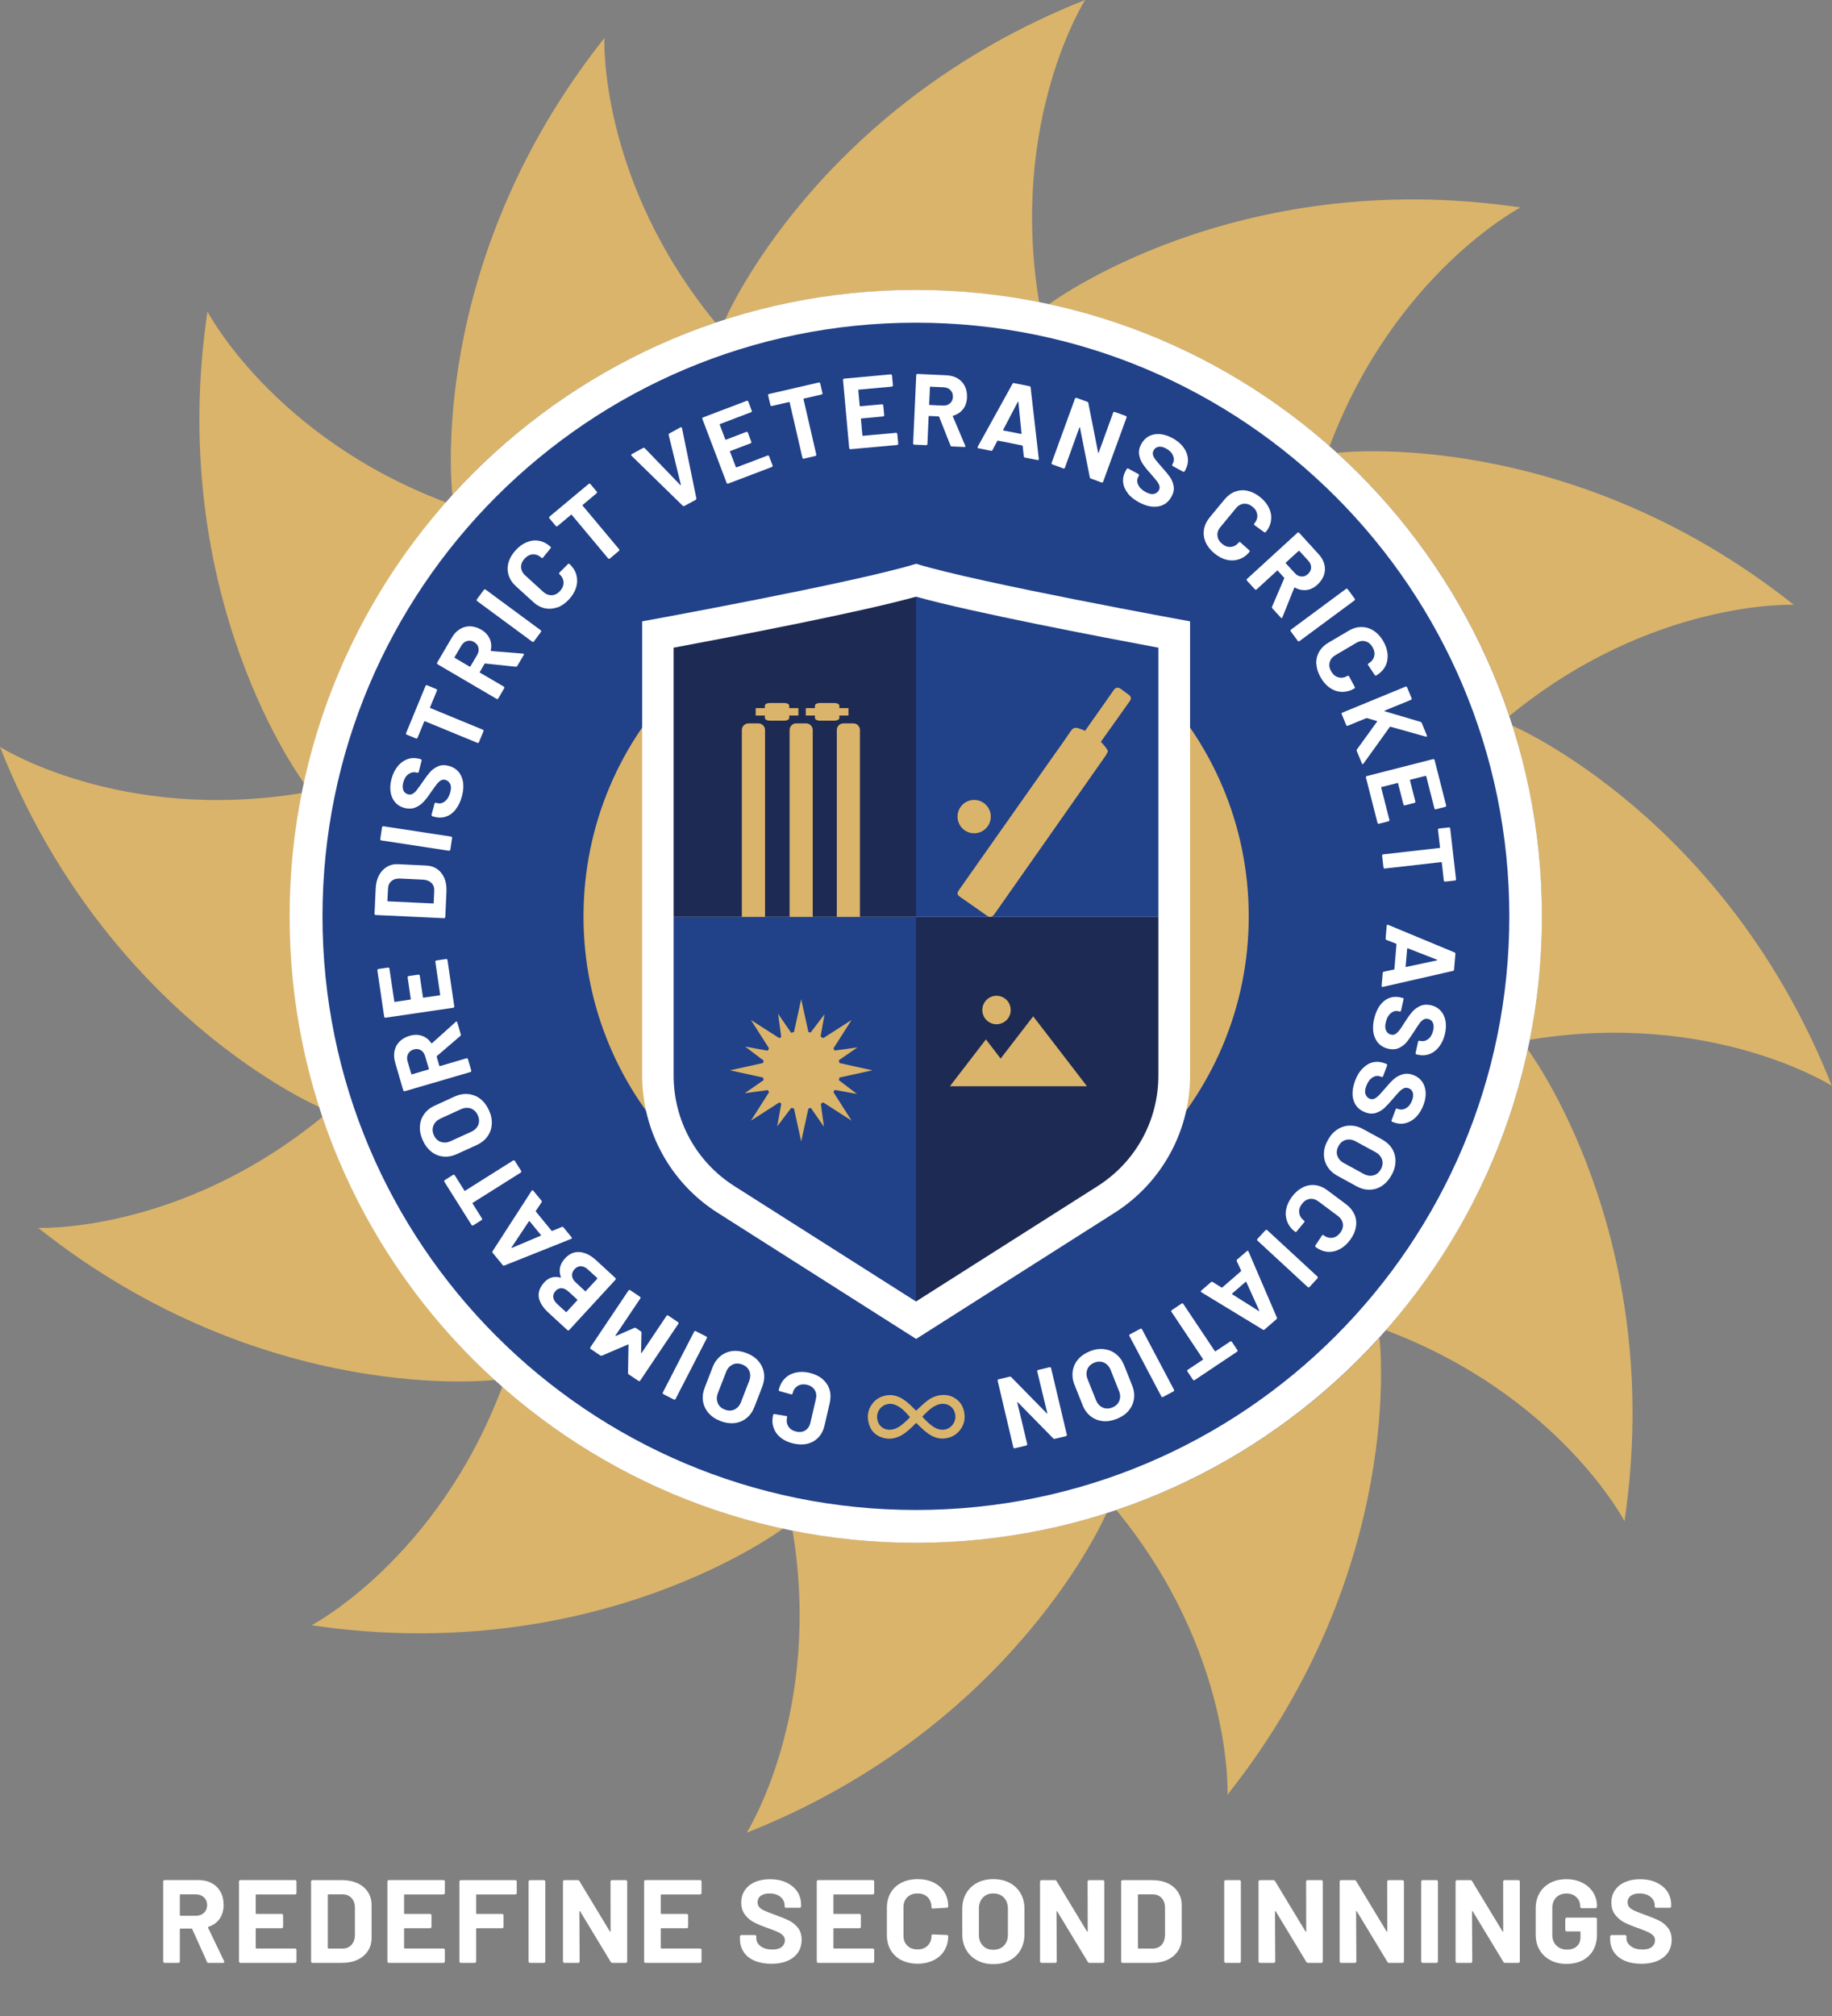<svg width="30" height="33" viewBox="0 0 30 33" fill="none" xmlns="http://www.w3.org/2000/svg">
<rect x="0" y="0" width="30" height="33" fill="#808080" stroke="none"/>
<g clip-path="url(#clip0_1030_258)">
<path d="M4.982 12.814C5.358 11.083 6.171 9.515 7.3 8.232L7.304 8.224C4.472 7.157 3.397 5.099 3.397 5.099C2.703 9.786 4.98 12.818 4.98 12.818L4.982 12.815L4.982 12.814Z" fill="#DAB46A"/>
<path d="M7.416 8.094C8.575 6.823 10.05 5.844 11.717 5.282C9.798 2.943 9.897 0.623 9.897 0.623C6.952 4.334 7.408 8.099 7.408 8.099L7.416 8.094V8.094Z" fill="#DAB46A"/>
<path d="M25.051 17.02C28.036 16.527 29.996 17.773 29.996 17.773C28.254 13.367 24.766 11.879 24.766 11.879C25.08 12.864 25.25 13.912 25.25 15C25.25 15.691 25.181 16.366 25.051 17.019V17.02Z" fill="#DAB46A"/>
<path d="M17.184 4.981C18.915 5.357 20.483 6.169 21.766 7.299L21.774 7.302C22.841 4.471 24.899 3.396 24.899 3.396C20.212 2.702 17.18 4.979 17.18 4.979L17.183 4.98L17.184 4.981Z" fill="#DAB46A"/>
<path d="M21.898 7.412L21.904 7.42C23.176 8.579 24.154 10.054 24.717 11.72C27.055 9.802 29.375 9.9 29.375 9.9C25.664 6.956 21.899 7.412 21.899 7.412H21.898Z" fill="#DAB46A"/>
<path d="M14.996 4.747C15.688 4.747 16.362 4.815 17.015 4.946H17.016C16.523 1.96 17.769 0 17.769 0C13.363 1.743 11.875 5.231 11.875 5.231H11.876C12.86 4.917 13.908 4.747 14.996 4.747H14.996Z" fill="#DAB46A"/>
<path d="M22.582 21.906C21.423 23.177 19.948 24.156 18.281 24.718C20.2 27.057 20.101 29.377 20.101 29.377C23.046 25.666 22.59 21.901 22.59 21.901L22.582 21.906V21.906Z" fill="#DAB46A"/>
<path d="M25.017 17.185C24.641 18.916 23.828 20.484 22.699 21.768L22.695 21.775C25.527 22.842 26.602 24.9 26.602 24.9C27.296 20.213 25.019 17.181 25.019 17.181L25.018 17.184L25.017 17.185Z" fill="#DAB46A"/>
<path d="M14.999 25.253C14.308 25.253 13.633 25.184 12.98 25.055H12.979C13.472 28.04 12.227 30 12.227 30C16.632 28.258 18.12 24.769 18.12 24.769H18.119C17.135 25.084 16.087 25.253 14.999 25.253H14.999Z" fill="#DAB46A"/>
<path d="M12.817 25.019C11.085 24.643 9.517 23.831 8.234 22.702L8.226 22.698C7.16 25.529 5.102 26.604 5.102 26.604C9.789 27.299 12.821 25.022 12.821 25.022L12.818 25.02L12.817 25.019Z" fill="#DAB46A"/>
<path d="M5.231 18.121C4.917 17.136 4.747 16.088 4.747 15C4.747 14.309 4.815 13.634 4.946 12.981C1.96 13.473 0 12.227 0 12.227C1.743 16.633 5.231 18.121 5.231 18.121Z" fill="#DAB46A"/>
<path d="M8.102 22.588L8.097 22.58C6.825 21.421 5.846 19.946 5.284 18.279C2.945 20.198 0.625 20.099 0.625 20.099C4.337 23.044 8.101 22.588 8.101 22.588H8.102Z" fill="#DAB46A"/>
<path d="M14.996 25.254C20.659 25.254 25.25 20.663 25.25 15C25.25 9.337 20.659 4.746 14.996 4.746C9.333 4.746 4.742 9.337 4.742 15C4.742 20.663 9.333 25.254 14.996 25.254Z" fill="white"/>
<path d="M14.998 24.717C20.365 24.717 24.716 20.366 24.716 15C24.716 9.633 20.365 5.282 14.998 5.282C9.632 5.282 5.281 9.633 5.281 15C5.281 20.366 9.632 24.717 14.998 24.717Z" fill="#214189"/>
<path d="M13.468 22.573C13.524 22.621 13.562 22.678 13.584 22.745C13.604 22.813 13.605 22.885 13.588 22.963L13.502 23.335C13.484 23.413 13.451 23.477 13.403 23.528C13.356 23.579 13.296 23.614 13.225 23.632C13.153 23.65 13.077 23.648 12.992 23.629C12.909 23.61 12.84 23.578 12.784 23.533C12.728 23.488 12.689 23.433 12.667 23.368C12.645 23.304 12.643 23.234 12.66 23.16C12.662 23.151 12.67 23.146 12.683 23.147L12.874 23.179H12.878C12.889 23.182 12.893 23.189 12.889 23.201C12.876 23.258 12.883 23.307 12.91 23.35C12.937 23.392 12.979 23.42 13.036 23.433C13.094 23.447 13.145 23.441 13.187 23.414C13.229 23.387 13.258 23.346 13.271 23.288L13.361 22.899C13.374 22.843 13.367 22.794 13.34 22.751C13.313 22.709 13.27 22.68 13.212 22.667C13.155 22.654 13.105 22.661 13.062 22.687C13.019 22.713 12.992 22.754 12.979 22.811C12.976 22.822 12.969 22.827 12.955 22.824L12.768 22.772C12.762 22.771 12.758 22.768 12.755 22.764C12.752 22.76 12.752 22.756 12.752 22.752C12.77 22.677 12.802 22.616 12.85 22.567C12.898 22.517 12.957 22.485 13.028 22.468C13.099 22.452 13.175 22.453 13.258 22.472C13.341 22.492 13.411 22.525 13.468 22.572L13.468 22.573Z" fill="white"/>
<path d="M12.421 22.282C12.469 22.338 12.499 22.403 12.51 22.475C12.521 22.547 12.511 22.622 12.482 22.7L12.354 23.03C12.324 23.107 12.281 23.168 12.225 23.213C12.168 23.259 12.102 23.286 12.029 23.295C11.955 23.303 11.877 23.292 11.798 23.261C11.716 23.23 11.651 23.186 11.602 23.129C11.554 23.073 11.524 23.009 11.512 22.937C11.501 22.865 11.51 22.791 11.54 22.715L11.668 22.384C11.697 22.307 11.741 22.245 11.798 22.198C11.856 22.152 11.921 22.124 11.995 22.115C12.069 22.107 12.146 22.118 12.228 22.15C12.308 22.181 12.373 22.225 12.421 22.282H12.421ZM11.997 22.338C11.947 22.361 11.911 22.401 11.889 22.461L11.757 22.801C11.733 22.86 11.733 22.915 11.753 22.965C11.773 23.016 11.812 23.052 11.87 23.074C11.926 23.096 11.979 23.095 12.028 23.072C12.076 23.049 12.113 23.008 12.135 22.948L12.267 22.607C12.29 22.548 12.291 22.493 12.271 22.444C12.251 22.394 12.212 22.358 12.155 22.336C12.098 22.314 12.045 22.314 11.997 22.336V22.338Z" fill="white"/>
<path d="M11.577 21.89C11.578 21.895 11.578 21.9 11.575 21.905L11.062 22.901C11.059 22.905 11.056 22.908 11.05 22.911C11.045 22.912 11.04 22.912 11.035 22.909L10.863 22.821C10.858 22.818 10.855 22.814 10.853 22.809C10.851 22.803 10.851 22.799 10.854 22.794L11.367 21.798C11.37 21.793 11.374 21.79 11.379 21.788C11.385 21.786 11.389 21.786 11.394 21.79L11.566 21.878C11.571 21.88 11.574 21.884 11.577 21.89Z" fill="white"/>
<path d="M9.834 22.19L9.673 22.082C9.669 22.078 9.666 22.075 9.665 22.069C9.663 22.064 9.665 22.059 9.668 22.054L10.292 21.124C10.295 21.119 10.299 21.117 10.305 21.116C10.31 21.114 10.315 21.116 10.32 21.119L10.48 21.227C10.485 21.23 10.487 21.234 10.489 21.239C10.491 21.245 10.489 21.25 10.486 21.254L10.078 21.861C10.078 21.861 10.075 21.867 10.078 21.868C10.079 21.869 10.082 21.869 10.086 21.868L10.386 21.737C10.395 21.732 10.404 21.733 10.412 21.738L10.494 21.793C10.502 21.798 10.506 21.806 10.505 21.817L10.498 22.143C10.498 22.147 10.499 22.149 10.502 22.15C10.504 22.151 10.506 22.15 10.508 22.145L10.914 21.54C10.918 21.535 10.921 21.532 10.927 21.531C10.932 21.529 10.937 21.531 10.942 21.534L11.102 21.642C11.107 21.645 11.11 21.649 11.111 21.655C11.113 21.66 11.111 21.665 11.108 21.67L10.483 22.6C10.48 22.604 10.476 22.607 10.471 22.608C10.465 22.609 10.461 22.608 10.456 22.605L10.295 22.497C10.287 22.491 10.283 22.484 10.284 22.473L10.292 22.014C10.293 22.006 10.291 22.004 10.284 22.008L9.861 22.189C9.851 22.194 9.843 22.193 9.834 22.188V22.19Z" fill="white"/>
<path d="M9.185 20.906C9.144 20.795 9.167 20.693 9.251 20.6C9.324 20.521 9.406 20.487 9.496 20.495C9.586 20.504 9.675 20.549 9.762 20.629L10.078 20.92C10.082 20.924 10.084 20.928 10.084 20.934C10.084 20.939 10.083 20.944 10.079 20.948L9.32 21.772C9.316 21.776 9.312 21.779 9.306 21.779C9.301 21.779 9.296 21.777 9.292 21.773L8.986 21.492C8.793 21.315 8.769 21.148 8.912 20.992C8.987 20.91 9.075 20.885 9.176 20.913C9.183 20.915 9.186 20.913 9.183 20.906H9.185ZM9.278 21.475L9.453 21.285C9.457 21.281 9.457 21.277 9.453 21.273L9.31 21.142C9.272 21.107 9.234 21.089 9.197 21.087C9.159 21.086 9.126 21.101 9.098 21.131C9.069 21.163 9.056 21.198 9.06 21.236C9.065 21.273 9.086 21.31 9.124 21.345L9.266 21.475C9.27 21.479 9.274 21.479 9.278 21.475ZM9.512 20.726C9.474 20.726 9.439 20.743 9.408 20.776C9.378 20.809 9.364 20.845 9.367 20.884C9.371 20.923 9.392 20.959 9.43 20.994L9.581 21.134C9.585 21.138 9.589 21.138 9.593 21.134L9.78 20.932C9.783 20.928 9.783 20.924 9.78 20.92L9.627 20.78C9.589 20.745 9.552 20.728 9.512 20.728V20.726Z" fill="white"/>
<path d="M8.869 19.679L8.775 19.821C8.772 19.826 8.773 19.829 8.775 19.832L9.033 20.147C9.033 20.147 9.039 20.15 9.043 20.149L9.199 20.084C9.21 20.079 9.219 20.081 9.226 20.09L9.36 20.253C9.364 20.258 9.366 20.263 9.365 20.268C9.363 20.273 9.36 20.277 9.352 20.28L8.26 20.715C8.249 20.72 8.24 20.718 8.233 20.709L8.068 20.508C8.061 20.499 8.061 20.49 8.067 20.48L8.705 19.493C8.705 19.493 8.708 19.488 8.71 19.487C8.718 19.48 8.726 19.482 8.733 19.491L8.867 19.654C8.874 19.663 8.874 19.672 8.868 19.682L8.869 19.679ZM8.858 20.216L8.673 19.991C8.669 19.986 8.665 19.986 8.661 19.992L8.376 20.42C8.376 20.42 8.373 20.426 8.374 20.427C8.376 20.428 8.379 20.428 8.382 20.427L8.855 20.227C8.86 20.224 8.862 20.22 8.858 20.216Z" fill="white"/>
<path d="M7.273 19.331C7.275 19.325 7.277 19.322 7.282 19.318L7.419 19.232C7.424 19.229 7.429 19.228 7.434 19.23C7.44 19.231 7.443 19.234 7.447 19.238L7.605 19.489C7.608 19.494 7.612 19.495 7.617 19.491L8.403 18.996C8.408 18.993 8.413 18.992 8.418 18.994C8.424 18.995 8.428 18.998 8.431 19.003L8.534 19.166C8.537 19.171 8.538 19.176 8.536 19.181C8.535 19.187 8.533 19.191 8.528 19.194L7.741 19.689C7.736 19.692 7.736 19.696 7.739 19.701L7.892 19.944C7.896 19.949 7.896 19.954 7.895 19.959C7.893 19.965 7.891 19.969 7.886 19.972L7.749 20.058C7.744 20.061 7.74 20.062 7.734 20.06C7.729 20.059 7.725 20.056 7.722 20.052L7.277 19.345C7.273 19.34 7.273 19.336 7.274 19.33L7.273 19.331Z" fill="white"/>
<path d="M8.053 18.402C8.049 18.476 8.025 18.543 7.982 18.603C7.94 18.663 7.88 18.709 7.805 18.744L7.482 18.891C7.408 18.925 7.334 18.939 7.262 18.932C7.19 18.925 7.124 18.899 7.065 18.854C7.007 18.808 6.959 18.746 6.924 18.668C6.888 18.589 6.871 18.512 6.876 18.438C6.88 18.363 6.903 18.297 6.946 18.237C6.988 18.177 7.046 18.131 7.12 18.098L7.443 17.95C7.518 17.916 7.593 17.902 7.666 17.909C7.74 17.916 7.806 17.942 7.865 17.986C7.923 18.032 7.971 18.094 8.007 18.174C8.043 18.252 8.058 18.328 8.053 18.403V18.402ZM7.71 18.145C7.659 18.127 7.605 18.131 7.546 18.158L7.215 18.309C7.157 18.336 7.118 18.374 7.098 18.424C7.077 18.474 7.08 18.528 7.105 18.583C7.13 18.639 7.169 18.675 7.22 18.692C7.271 18.709 7.326 18.705 7.383 18.678L7.715 18.527C7.773 18.5 7.812 18.462 7.832 18.413C7.851 18.362 7.849 18.311 7.824 18.255C7.799 18.2 7.76 18.163 7.71 18.145V18.145Z" fill="white"/>
<path d="M7.538 16.958L7.155 17.286C7.155 17.286 7.151 17.293 7.151 17.297L7.194 17.445C7.196 17.451 7.199 17.452 7.205 17.451L7.639 17.323C7.644 17.322 7.649 17.323 7.654 17.325C7.658 17.327 7.661 17.332 7.663 17.337L7.717 17.523C7.719 17.529 7.718 17.534 7.716 17.538C7.713 17.543 7.709 17.546 7.704 17.548L6.629 17.862C6.623 17.863 6.619 17.863 6.614 17.86C6.609 17.858 6.606 17.854 6.604 17.849L6.471 17.394C6.452 17.326 6.448 17.262 6.46 17.203C6.473 17.143 6.5 17.092 6.543 17.049C6.586 17.006 6.641 16.975 6.708 16.955C6.78 16.934 6.847 16.934 6.909 16.955C6.971 16.976 7.022 17.016 7.062 17.074C7.066 17.079 7.07 17.08 7.075 17.076L7.462 16.728C7.462 16.728 7.468 16.723 7.47 16.722C7.479 16.719 7.484 16.724 7.488 16.735L7.545 16.931C7.549 16.941 7.545 16.951 7.538 16.958V16.958ZM6.746 17.586L7.017 17.506C7.023 17.505 7.024 17.501 7.023 17.496L6.962 17.288C6.948 17.243 6.925 17.211 6.89 17.19C6.856 17.17 6.817 17.166 6.775 17.179C6.732 17.191 6.702 17.215 6.683 17.251C6.664 17.288 6.661 17.327 6.674 17.372L6.735 17.581C6.737 17.586 6.74 17.588 6.746 17.586Z" fill="white"/>
<path d="M6.37 15.842C6.374 15.845 6.377 15.85 6.377 15.855L6.457 16.393C6.457 16.398 6.46 16.401 6.466 16.4L6.72 16.362C6.725 16.362 6.728 16.358 6.727 16.353L6.675 16C6.674 15.995 6.675 15.99 6.679 15.985C6.682 15.981 6.687 15.978 6.692 15.977L6.851 15.954C6.857 15.954 6.862 15.954 6.866 15.958C6.871 15.962 6.873 15.966 6.874 15.971L6.926 16.324C6.926 16.329 6.93 16.332 6.935 16.331L7.201 16.292C7.206 16.292 7.209 16.288 7.208 16.282L7.129 15.745C7.128 15.739 7.129 15.735 7.133 15.73C7.136 15.725 7.141 15.723 7.146 15.722L7.305 15.698C7.311 15.698 7.315 15.698 7.32 15.702C7.325 15.706 7.327 15.71 7.328 15.716L7.439 16.473C7.44 16.479 7.439 16.484 7.435 16.488C7.432 16.493 7.427 16.495 7.422 16.496L6.314 16.659C6.308 16.659 6.304 16.659 6.299 16.655C6.294 16.651 6.292 16.647 6.291 16.642L6.18 15.884C6.179 15.879 6.18 15.874 6.184 15.869C6.187 15.865 6.192 15.862 6.197 15.861L6.356 15.838C6.362 15.838 6.366 15.838 6.371 15.842H6.37Z" fill="white"/>
<path d="M7.285 15.025C7.281 15.029 7.277 15.031 7.271 15.03L6.152 14.978C6.147 14.978 6.142 14.975 6.138 14.971C6.134 14.967 6.133 14.963 6.133 14.957L6.152 14.544C6.156 14.461 6.174 14.389 6.206 14.328C6.239 14.267 6.282 14.221 6.337 14.189C6.391 14.157 6.453 14.142 6.523 14.146L6.98 14.168C7.05 14.171 7.11 14.191 7.161 14.227C7.213 14.264 7.251 14.314 7.278 14.377C7.304 14.441 7.315 14.515 7.311 14.597L7.292 15.011C7.292 15.016 7.289 15.021 7.285 15.025V15.025ZM7.102 14.78L7.111 14.58C7.114 14.529 7.099 14.487 7.066 14.454C7.033 14.421 6.988 14.403 6.931 14.399L6.55 14.381C6.493 14.379 6.446 14.392 6.411 14.422C6.375 14.452 6.356 14.493 6.354 14.547L6.344 14.746C6.344 14.751 6.347 14.754 6.352 14.754L7.093 14.789C7.099 14.789 7.102 14.787 7.102 14.781V14.78Z" fill="white"/>
<path d="M7.366 13.922C7.361 13.925 7.357 13.927 7.351 13.926L6.244 13.757C6.239 13.757 6.235 13.754 6.231 13.749C6.228 13.745 6.226 13.74 6.227 13.734L6.256 13.542C6.257 13.537 6.259 13.532 6.264 13.529C6.268 13.526 6.273 13.524 6.278 13.525L7.386 13.694C7.391 13.695 7.396 13.697 7.399 13.702C7.402 13.707 7.404 13.712 7.403 13.717L7.374 13.909C7.373 13.915 7.371 13.919 7.366 13.922Z" fill="white"/>
<path d="M7.464 13.248C7.42 13.305 7.368 13.344 7.308 13.365C7.248 13.387 7.184 13.389 7.117 13.371L7.082 13.362C7.077 13.361 7.073 13.357 7.07 13.353C7.067 13.348 7.067 13.343 7.067 13.338L7.115 13.155C7.117 13.15 7.12 13.146 7.124 13.143C7.129 13.14 7.134 13.14 7.139 13.141L7.164 13.147C7.207 13.158 7.247 13.148 7.287 13.116C7.327 13.084 7.356 13.035 7.374 12.967C7.389 12.911 7.388 12.865 7.371 12.831C7.353 12.796 7.327 12.775 7.292 12.766C7.266 12.759 7.243 12.762 7.221 12.774C7.199 12.787 7.177 12.806 7.156 12.832C7.135 12.857 7.104 12.9 7.064 12.958C7.021 13.023 6.98 13.077 6.941 13.12C6.903 13.163 6.857 13.195 6.803 13.218C6.75 13.24 6.691 13.242 6.625 13.226C6.561 13.209 6.509 13.178 6.47 13.132C6.431 13.086 6.406 13.031 6.396 12.965C6.386 12.899 6.39 12.828 6.411 12.751C6.432 12.669 6.466 12.601 6.511 12.545C6.556 12.489 6.61 12.449 6.671 12.427C6.732 12.405 6.797 12.403 6.865 12.42L6.889 12.427C6.895 12.428 6.899 12.431 6.902 12.436C6.905 12.441 6.905 12.446 6.904 12.451L6.857 12.635C6.855 12.64 6.852 12.644 6.847 12.648C6.842 12.65 6.838 12.651 6.832 12.649L6.82 12.646C6.775 12.634 6.732 12.643 6.69 12.671C6.649 12.7 6.62 12.746 6.603 12.81C6.59 12.861 6.591 12.903 6.605 12.937C6.619 12.97 6.645 12.992 6.682 13.002C6.708 13.009 6.734 13.007 6.755 12.995C6.778 12.984 6.801 12.963 6.824 12.934C6.846 12.905 6.879 12.86 6.922 12.798C6.969 12.729 7.009 12.676 7.042 12.638C7.075 12.601 7.117 12.57 7.168 12.546C7.22 12.522 7.279 12.519 7.346 12.536C7.447 12.562 7.516 12.62 7.555 12.709C7.595 12.798 7.598 12.905 7.565 13.031C7.543 13.117 7.509 13.188 7.465 13.245L7.464 13.248Z" fill="white"/>
<path d="M6.978 11.217C6.983 11.214 6.989 11.214 6.993 11.217L7.144 11.279C7.149 11.281 7.152 11.284 7.155 11.29C7.157 11.295 7.157 11.3 7.155 11.305L7.042 11.579C7.04 11.584 7.042 11.588 7.047 11.59L7.906 11.944C7.912 11.946 7.915 11.949 7.917 11.955C7.919 11.96 7.919 11.965 7.917 11.97L7.843 12.149C7.841 12.154 7.838 12.158 7.833 12.16C7.828 12.163 7.822 12.163 7.818 12.16L6.958 11.806C6.953 11.804 6.949 11.806 6.947 11.811L6.837 12.077C6.835 12.083 6.832 12.086 6.826 12.088C6.821 12.091 6.816 12.091 6.812 12.088L6.661 12.026C6.656 12.024 6.653 12.021 6.65 12.015C6.648 12.01 6.648 12.005 6.65 12L6.968 11.228C6.971 11.223 6.974 11.219 6.979 11.217H6.978Z" fill="white"/>
<path d="M8.446 10.914L7.945 10.861C7.94 10.861 7.936 10.863 7.934 10.867L7.857 11C7.853 11.005 7.855 11.008 7.86 11.011L8.25 11.239C8.255 11.243 8.258 11.247 8.259 11.251C8.261 11.257 8.259 11.261 8.257 11.266L8.159 11.433C8.156 11.438 8.152 11.441 8.147 11.443C8.142 11.444 8.137 11.443 8.132 11.44L7.166 10.874C7.162 10.87 7.158 10.867 7.157 10.861C7.155 10.856 7.157 10.851 7.159 10.846L7.399 10.437C7.435 10.376 7.478 10.33 7.531 10.298C7.582 10.266 7.639 10.251 7.699 10.252C7.759 10.254 7.82 10.272 7.88 10.307C7.945 10.345 7.991 10.394 8.018 10.454C8.045 10.513 8.052 10.578 8.036 10.646C8.035 10.653 8.038 10.656 8.044 10.657L8.563 10.699C8.567 10.699 8.571 10.7 8.573 10.701C8.581 10.706 8.581 10.713 8.575 10.724L8.472 10.899C8.467 10.909 8.458 10.913 8.448 10.912L8.446 10.914ZM7.447 10.769L7.691 10.912C7.696 10.915 7.7 10.914 7.703 10.909L7.813 10.722C7.836 10.682 7.843 10.642 7.835 10.602C7.826 10.563 7.802 10.533 7.764 10.51C7.726 10.487 7.687 10.482 7.648 10.493C7.609 10.504 7.578 10.53 7.554 10.57L7.444 10.757C7.441 10.762 7.443 10.765 7.448 10.768L7.447 10.769Z" fill="white"/>
<path d="M8.73 10.508C8.724 10.508 8.719 10.508 8.715 10.504L7.813 9.839C7.808 9.836 7.806 9.832 7.805 9.826C7.804 9.821 7.805 9.816 7.809 9.811L7.924 9.655C7.927 9.651 7.932 9.648 7.937 9.647C7.943 9.647 7.948 9.647 7.952 9.651L8.854 10.316C8.859 10.319 8.861 10.324 8.862 10.329C8.863 10.335 8.862 10.339 8.858 10.344L8.743 10.5C8.74 10.505 8.735 10.507 8.73 10.508Z" fill="white"/>
<path d="M9.129 9.94C9.06 9.966 8.991 9.971 8.923 9.957C8.854 9.942 8.79 9.908 8.732 9.854L8.449 9.597C8.39 9.543 8.35 9.483 8.329 9.415C8.308 9.348 8.307 9.28 8.327 9.209C8.346 9.139 8.385 9.072 8.443 9.008C8.5 8.945 8.562 8.901 8.629 8.874C8.696 8.847 8.763 8.84 8.83 8.853C8.896 8.865 8.958 8.898 9.015 8.949C9.022 8.956 9.022 8.964 9.015 8.976L8.892 9.127L8.89 9.13C8.883 9.137 8.874 9.137 8.866 9.13C8.823 9.09 8.776 9.072 8.725 9.075C8.675 9.077 8.631 9.101 8.591 9.144C8.551 9.188 8.531 9.235 8.533 9.285C8.536 9.336 8.558 9.381 8.602 9.42L8.897 9.689C8.939 9.727 8.986 9.745 9.036 9.743C9.087 9.741 9.132 9.717 9.172 9.673C9.211 9.63 9.23 9.583 9.228 9.533C9.227 9.483 9.204 9.438 9.162 9.399C9.153 9.391 9.153 9.382 9.162 9.372L9.299 9.235C9.303 9.231 9.307 9.228 9.312 9.227C9.318 9.227 9.322 9.227 9.325 9.231C9.381 9.283 9.419 9.341 9.438 9.408C9.456 9.473 9.456 9.542 9.436 9.611C9.416 9.68 9.377 9.746 9.32 9.809C9.262 9.872 9.199 9.917 9.13 9.943L9.129 9.94Z" fill="white"/>
<path d="M9.654 7.916C9.66 7.916 9.664 7.919 9.668 7.923L9.772 8.047C9.776 8.051 9.776 8.057 9.776 8.062C9.776 8.067 9.773 8.072 9.769 8.075L9.542 8.265C9.538 8.269 9.538 8.272 9.541 8.277L10.138 8.99C10.142 8.995 10.142 8.999 10.142 9.005C10.142 9.01 10.139 9.015 10.135 9.018L9.986 9.143C9.983 9.147 9.977 9.147 9.972 9.147C9.966 9.147 9.961 9.144 9.958 9.14L9.362 8.427C9.358 8.423 9.355 8.423 9.35 8.427L9.129 8.612C9.125 8.615 9.12 8.616 9.114 8.616C9.109 8.616 9.104 8.613 9.101 8.609L8.997 8.485C8.994 8.48 8.992 8.475 8.992 8.47C8.992 8.464 8.995 8.46 8.999 8.456L9.64 7.921C9.644 7.917 9.65 7.917 9.655 7.917L9.654 7.916Z" fill="white"/>
<path d="M11.182 8.28L10.343 7.462L10.339 7.457C10.333 7.447 10.336 7.44 10.346 7.433L10.53 7.333C10.541 7.328 10.55 7.328 10.558 7.336L11.14 7.939C11.14 7.939 11.145 7.942 11.147 7.94C11.149 7.939 11.149 7.937 11.149 7.933L10.95 7.12C10.948 7.109 10.952 7.1 10.963 7.094L11.142 6.996C11.147 6.993 11.153 6.992 11.158 6.995C11.163 6.997 11.166 7.002 11.168 7.008L11.403 8.156C11.405 8.167 11.401 8.176 11.392 8.182L11.208 8.282C11.199 8.287 11.19 8.286 11.182 8.278V8.28Z" fill="white"/>
<path d="M12.309 6.738C12.307 6.743 12.303 6.747 12.298 6.748L11.791 6.941C11.785 6.943 11.784 6.947 11.786 6.952L11.877 7.192C11.879 7.197 11.882 7.199 11.888 7.197L12.221 7.07C12.226 7.068 12.231 7.068 12.236 7.07C12.24 7.072 12.244 7.076 12.246 7.081L12.303 7.231C12.305 7.236 12.305 7.241 12.303 7.246C12.302 7.251 12.297 7.255 12.292 7.256L11.959 7.383C11.954 7.385 11.952 7.389 11.954 7.394L12.05 7.645C12.052 7.65 12.055 7.652 12.061 7.65L12.569 7.457C12.574 7.455 12.579 7.455 12.584 7.457C12.588 7.458 12.592 7.463 12.594 7.468L12.651 7.618C12.652 7.624 12.652 7.628 12.651 7.634C12.649 7.639 12.645 7.642 12.64 7.644L11.925 7.916C11.919 7.918 11.914 7.918 11.91 7.916C11.905 7.914 11.901 7.91 11.899 7.905L11.502 6.858C11.499 6.853 11.5 6.848 11.502 6.843C11.504 6.839 11.508 6.835 11.512 6.833L12.228 6.561C12.233 6.56 12.238 6.56 12.243 6.561C12.247 6.563 12.251 6.567 12.253 6.572L12.31 6.723C12.312 6.728 12.312 6.733 12.31 6.738H12.309Z" fill="white"/>
<path d="M13.423 6.263C13.427 6.267 13.43 6.271 13.431 6.276L13.468 6.434C13.47 6.44 13.468 6.444 13.466 6.449C13.463 6.454 13.459 6.457 13.453 6.458L13.164 6.524C13.159 6.526 13.156 6.529 13.158 6.535L13.367 7.44C13.368 7.446 13.367 7.45 13.365 7.455C13.362 7.46 13.358 7.463 13.352 7.464L13.163 7.508C13.158 7.509 13.153 7.508 13.148 7.505C13.144 7.502 13.14 7.498 13.14 7.493L12.931 6.587C12.929 6.582 12.926 6.58 12.92 6.581L12.639 6.646C12.634 6.647 12.629 6.646 12.624 6.643C12.62 6.64 12.616 6.636 12.616 6.631L12.579 6.473C12.577 6.467 12.579 6.462 12.581 6.458C12.584 6.453 12.588 6.451 12.594 6.449L13.408 6.261C13.413 6.26 13.418 6.261 13.423 6.263Z" fill="white"/>
<path d="M14.617 6.321C14.613 6.325 14.609 6.328 14.604 6.329L14.062 6.378C14.057 6.378 14.055 6.382 14.055 6.387L14.078 6.643C14.078 6.648 14.081 6.651 14.087 6.65L14.442 6.618C14.447 6.618 14.452 6.618 14.457 6.622C14.461 6.626 14.463 6.63 14.464 6.636L14.479 6.795C14.479 6.801 14.478 6.806 14.474 6.81C14.471 6.815 14.466 6.817 14.46 6.817L14.106 6.85C14.1 6.85 14.098 6.853 14.098 6.859L14.122 7.126C14.122 7.132 14.125 7.134 14.131 7.134L14.672 7.085C14.678 7.085 14.682 7.085 14.687 7.089C14.691 7.093 14.693 7.097 14.694 7.103L14.709 7.262C14.709 7.268 14.708 7.273 14.704 7.277C14.701 7.281 14.696 7.283 14.691 7.284L13.928 7.353C13.923 7.353 13.918 7.353 13.914 7.349C13.91 7.345 13.907 7.341 13.906 7.335L13.805 6.22C13.805 6.214 13.806 6.209 13.809 6.205C13.812 6.201 13.817 6.198 13.823 6.198L14.585 6.128C14.591 6.128 14.595 6.129 14.6 6.133C14.604 6.136 14.606 6.14 14.607 6.146L14.622 6.306C14.622 6.311 14.621 6.316 14.617 6.321V6.321Z" fill="white"/>
<path d="M15.564 7.291L15.379 6.823C15.376 6.818 15.373 6.816 15.369 6.816L15.216 6.809C15.21 6.809 15.207 6.811 15.207 6.817L15.187 7.269C15.187 7.274 15.184 7.279 15.18 7.283C15.176 7.287 15.172 7.288 15.166 7.287L14.973 7.279C14.967 7.279 14.963 7.276 14.959 7.273C14.955 7.269 14.953 7.264 14.953 7.258L15.004 6.14C15.004 6.134 15.006 6.129 15.01 6.125C15.014 6.122 15.019 6.12 15.024 6.121L15.498 6.143C15.568 6.146 15.63 6.163 15.682 6.194C15.734 6.226 15.774 6.268 15.8 6.322C15.827 6.376 15.838 6.438 15.835 6.508C15.832 6.583 15.81 6.647 15.77 6.698C15.73 6.75 15.676 6.785 15.608 6.805C15.603 6.806 15.601 6.81 15.603 6.816L15.806 7.295C15.809 7.299 15.809 7.302 15.809 7.305C15.809 7.313 15.803 7.318 15.791 7.317L15.587 7.308C15.576 7.308 15.568 7.302 15.564 7.292V7.291ZM15.228 6.338L15.216 6.621C15.216 6.626 15.218 6.629 15.223 6.629L15.441 6.639C15.487 6.642 15.525 6.629 15.556 6.603C15.586 6.578 15.603 6.542 15.604 6.498C15.607 6.454 15.593 6.417 15.565 6.387C15.537 6.357 15.5 6.342 15.454 6.34L15.237 6.33C15.231 6.33 15.228 6.332 15.228 6.338Z" fill="white"/>
<path d="M16.765 7.469L16.747 7.3C16.746 7.295 16.743 7.293 16.74 7.292L16.341 7.213C16.341 7.213 16.334 7.214 16.331 7.218L16.253 7.367C16.247 7.377 16.239 7.381 16.229 7.379L16.023 7.338C16.016 7.337 16.012 7.334 16.009 7.33C16.007 7.325 16.008 7.32 16.011 7.312L16.58 6.283C16.585 6.273 16.593 6.269 16.604 6.271L16.859 6.322C16.87 6.324 16.876 6.331 16.877 6.342L17.011 7.511C17.011 7.511 17.011 7.516 17.011 7.519C17.008 7.529 17.002 7.533 16.989 7.53L16.782 7.49C16.771 7.487 16.766 7.481 16.765 7.469ZM16.433 7.047L16.719 7.103C16.725 7.105 16.728 7.102 16.728 7.095L16.677 6.583C16.677 6.578 16.675 6.576 16.673 6.576C16.671 6.576 16.668 6.578 16.666 6.581L16.428 7.035C16.425 7.041 16.427 7.045 16.432 7.046L16.433 7.047Z" fill="white"/>
<path d="M18.24 6.743C18.245 6.74 18.25 6.74 18.255 6.743L18.436 6.809C18.442 6.811 18.445 6.815 18.448 6.82C18.45 6.824 18.45 6.83 18.448 6.834L18.064 7.887C18.063 7.892 18.059 7.895 18.054 7.898C18.049 7.9 18.044 7.9 18.038 7.898L17.863 7.833C17.853 7.83 17.846 7.823 17.846 7.813L17.685 7C17.685 7 17.683 6.994 17.68 6.994C17.678 6.994 17.677 6.995 17.675 6.999L17.438 7.657C17.437 7.663 17.433 7.666 17.428 7.668C17.423 7.67 17.418 7.67 17.413 7.668L17.232 7.602C17.226 7.6 17.223 7.596 17.221 7.591C17.218 7.587 17.218 7.581 17.221 7.576L17.604 6.524C17.605 6.519 17.609 6.516 17.614 6.513C17.619 6.511 17.624 6.511 17.63 6.513L17.805 6.577C17.815 6.581 17.822 6.588 17.822 6.598L17.982 7.407C17.982 7.407 17.984 7.413 17.987 7.413C17.989 7.413 17.991 7.412 17.992 7.408L18.229 6.754C18.23 6.748 18.234 6.745 18.239 6.743H18.24Z" fill="white"/>
<path d="M18.47 8.076C18.425 8.019 18.399 7.96 18.392 7.896C18.385 7.833 18.399 7.771 18.432 7.71L18.45 7.678C18.452 7.673 18.456 7.67 18.461 7.668C18.467 7.667 18.472 7.667 18.476 7.67L18.642 7.76C18.647 7.762 18.65 7.766 18.652 7.772C18.653 7.777 18.653 7.782 18.65 7.786L18.639 7.808C18.617 7.848 18.617 7.89 18.639 7.936C18.66 7.982 18.701 8.022 18.762 8.055C18.814 8.083 18.858 8.093 18.895 8.085C18.932 8.077 18.96 8.057 18.977 8.025C18.989 8.001 18.993 7.978 18.986 7.953C18.979 7.928 18.965 7.902 18.945 7.876C18.924 7.849 18.891 7.809 18.845 7.757C18.791 7.699 18.749 7.646 18.716 7.598C18.683 7.551 18.663 7.498 18.654 7.442C18.645 7.385 18.657 7.327 18.689 7.268C18.72 7.21 18.763 7.167 18.816 7.139C18.87 7.112 18.93 7.101 18.996 7.106C19.062 7.112 19.13 7.134 19.2 7.171C19.273 7.211 19.332 7.26 19.376 7.317C19.42 7.374 19.445 7.435 19.452 7.5C19.459 7.565 19.445 7.628 19.412 7.691L19.4 7.713C19.398 7.717 19.394 7.721 19.388 7.722C19.383 7.724 19.378 7.723 19.373 7.721L19.206 7.63C19.201 7.627 19.198 7.623 19.196 7.618C19.195 7.612 19.196 7.608 19.198 7.603L19.204 7.591C19.226 7.551 19.229 7.507 19.21 7.46C19.192 7.413 19.154 7.374 19.096 7.342C19.051 7.317 19.009 7.308 18.973 7.313C18.937 7.319 18.91 7.338 18.891 7.373C18.878 7.397 18.874 7.421 18.881 7.446C18.887 7.471 18.901 7.498 18.924 7.527C18.946 7.556 18.982 7.598 19.033 7.655C19.088 7.717 19.13 7.769 19.159 7.809C19.188 7.85 19.207 7.898 19.218 7.953C19.229 8.009 19.218 8.067 19.185 8.128C19.135 8.22 19.062 8.274 18.967 8.29C18.871 8.307 18.766 8.284 18.651 8.222C18.573 8.18 18.512 8.131 18.467 8.075L18.47 8.076Z" fill="white"/>
<path d="M19.742 8.872C19.713 8.805 19.704 8.737 19.716 8.667C19.727 8.598 19.758 8.532 19.808 8.471L20.052 8.176C20.103 8.115 20.161 8.072 20.227 8.047C20.293 8.023 20.362 8.018 20.433 8.035C20.504 8.051 20.573 8.086 20.64 8.141C20.706 8.195 20.753 8.254 20.783 8.32C20.813 8.386 20.823 8.452 20.814 8.52C20.805 8.587 20.776 8.651 20.728 8.709C20.722 8.717 20.713 8.717 20.701 8.711L20.544 8.597L20.542 8.594C20.533 8.587 20.533 8.579 20.54 8.57C20.577 8.525 20.594 8.478 20.588 8.427C20.583 8.377 20.558 8.333 20.513 8.297C20.467 8.259 20.419 8.242 20.369 8.246C20.319 8.251 20.275 8.275 20.238 8.321L19.984 8.629C19.947 8.673 19.931 8.72 19.937 8.771C19.942 8.821 19.968 8.865 20.014 8.903C20.059 8.94 20.106 8.957 20.156 8.952C20.206 8.948 20.25 8.923 20.286 8.879C20.294 8.87 20.303 8.869 20.313 8.878L20.457 9.008C20.461 9.011 20.464 9.016 20.465 9.021C20.466 9.025 20.465 9.03 20.462 9.033C20.413 9.092 20.357 9.133 20.292 9.154C20.227 9.176 20.16 9.18 20.089 9.163C20.018 9.147 19.951 9.111 19.885 9.057C19.819 9.002 19.771 8.941 19.742 8.874V8.872Z" fill="white"/>
<path d="M20.831 9.93L21.03 9.467C21.032 9.463 21.032 9.459 21.028 9.456L20.924 9.342C20.92 9.338 20.916 9.338 20.912 9.342L20.579 9.647C20.575 9.651 20.57 9.653 20.564 9.653C20.559 9.653 20.554 9.651 20.55 9.647L20.419 9.504C20.416 9.5 20.414 9.495 20.414 9.49C20.414 9.485 20.416 9.48 20.42 9.477L21.246 8.721C21.25 8.717 21.255 8.715 21.26 8.715C21.266 8.715 21.27 8.717 21.274 8.721L21.593 9.071C21.641 9.123 21.672 9.178 21.687 9.238C21.702 9.296 21.7 9.354 21.681 9.412C21.661 9.47 21.626 9.522 21.575 9.569C21.52 9.62 21.459 9.65 21.395 9.658C21.331 9.665 21.267 9.653 21.205 9.618C21.2 9.616 21.196 9.617 21.194 9.622L21 10.105C20.999 10.11 20.997 10.113 20.995 10.114C20.989 10.121 20.981 10.119 20.974 10.11L20.836 9.959C20.828 9.951 20.826 9.942 20.831 9.932V9.93ZM21.266 9.018L21.056 9.209C21.053 9.213 21.053 9.217 21.056 9.221L21.203 9.381C21.234 9.416 21.27 9.434 21.31 9.437C21.35 9.44 21.387 9.427 21.419 9.396C21.451 9.366 21.469 9.331 21.47 9.29C21.47 9.249 21.455 9.212 21.424 9.178L21.277 9.018C21.274 9.014 21.27 9.014 21.266 9.018Z" fill="white"/>
<path d="M21.133 10.32C21.134 10.314 21.136 10.31 21.141 10.306L22.041 9.64C22.046 9.637 22.05 9.636 22.056 9.636C22.061 9.636 22.066 9.64 22.069 9.644L22.184 9.8C22.188 9.805 22.189 9.81 22.188 9.815C22.188 9.821 22.185 9.824 22.181 9.828L21.28 10.494C21.276 10.498 21.271 10.499 21.265 10.498C21.26 10.498 21.255 10.495 21.252 10.491L21.137 10.335C21.134 10.33 21.132 10.325 21.133 10.32Z" fill="white"/>
<path d="M21.555 10.873C21.551 10.801 21.566 10.733 21.601 10.671C21.635 10.609 21.687 10.559 21.755 10.519L22.085 10.325C22.153 10.284 22.223 10.264 22.293 10.264C22.364 10.264 22.43 10.283 22.492 10.322C22.553 10.361 22.606 10.418 22.65 10.492C22.693 10.566 22.717 10.638 22.723 10.71C22.728 10.781 22.716 10.848 22.684 10.908C22.652 10.968 22.603 11.018 22.538 11.057C22.529 11.062 22.521 11.059 22.512 11.049L22.404 10.888L22.402 10.884C22.397 10.875 22.399 10.867 22.409 10.861C22.459 10.831 22.491 10.792 22.503 10.743C22.516 10.695 22.506 10.645 22.477 10.595C22.447 10.543 22.408 10.511 22.359 10.498C22.311 10.485 22.261 10.493 22.21 10.523L21.866 10.726C21.817 10.755 21.786 10.794 21.774 10.843C21.761 10.892 21.771 10.942 21.801 10.993C21.831 11.043 21.87 11.076 21.919 11.088C21.967 11.101 22.017 11.093 22.066 11.064C22.076 11.058 22.085 11.06 22.092 11.072L22.184 11.243C22.186 11.248 22.188 11.253 22.187 11.258C22.186 11.263 22.184 11.267 22.18 11.269C22.114 11.308 22.047 11.326 21.978 11.326C21.909 11.324 21.845 11.304 21.785 11.264C21.724 11.225 21.673 11.169 21.63 11.095C21.586 11.021 21.562 10.947 21.558 10.874L21.555 10.873Z" fill="white"/>
<path d="M21.969 11.677C21.971 11.672 21.974 11.668 21.98 11.666L23.015 11.24C23.021 11.237 23.026 11.237 23.031 11.24C23.037 11.242 23.04 11.245 23.042 11.251L23.116 11.43C23.118 11.435 23.118 11.44 23.116 11.445C23.113 11.45 23.11 11.454 23.105 11.456L22.675 11.632C22.675 11.632 22.671 11.635 22.672 11.638C22.672 11.64 22.673 11.642 22.676 11.643L23.262 11.816C23.271 11.819 23.278 11.826 23.282 11.835L23.365 12.037C23.368 12.045 23.368 12.051 23.365 12.055C23.361 12.059 23.356 12.06 23.348 12.058L22.77 11.896C22.765 11.895 22.761 11.896 22.759 11.899L22.328 12.499C22.322 12.504 22.319 12.507 22.318 12.507C22.311 12.51 22.306 12.507 22.301 12.495L22.218 12.293C22.214 12.283 22.215 12.275 22.221 12.267L22.55 11.812C22.55 11.812 22.552 11.808 22.552 11.807C22.551 11.805 22.549 11.803 22.546 11.802L22.386 11.755C22.381 11.755 22.377 11.755 22.375 11.755L22.071 11.88C22.066 11.883 22.06 11.883 22.056 11.88C22.051 11.878 22.047 11.875 22.045 11.87L21.971 11.69C21.969 11.685 21.969 11.68 21.971 11.674L21.969 11.677Z" fill="white"/>
<path d="M23.498 13.245C23.494 13.242 23.491 13.238 23.489 13.233L23.355 12.706C23.354 12.701 23.35 12.699 23.345 12.7L23.096 12.763C23.09 12.765 23.089 12.768 23.089 12.774L23.177 13.119C23.179 13.124 23.177 13.129 23.175 13.134C23.172 13.139 23.168 13.142 23.162 13.143L23.006 13.183C23.001 13.185 22.996 13.183 22.991 13.181C22.987 13.178 22.984 13.174 22.982 13.168L22.894 12.823C22.893 12.817 22.89 12.816 22.884 12.817L22.624 12.883C22.619 12.885 22.617 12.888 22.618 12.893L22.752 13.42C22.753 13.425 22.752 13.43 22.749 13.435C22.746 13.44 22.742 13.443 22.737 13.444L22.581 13.484C22.575 13.486 22.571 13.484 22.566 13.482C22.561 13.479 22.558 13.475 22.557 13.469L22.368 12.727C22.366 12.722 22.368 12.717 22.37 12.712C22.373 12.708 22.377 12.705 22.383 12.703L23.468 12.426C23.473 12.425 23.478 12.426 23.483 12.429C23.488 12.432 23.491 12.436 23.492 12.441L23.681 13.183C23.683 13.189 23.681 13.194 23.679 13.198C23.675 13.203 23.672 13.206 23.666 13.208L23.51 13.248C23.505 13.249 23.5 13.248 23.495 13.245H23.498Z" fill="white"/>
<path d="M23.84 14.406C23.837 14.409 23.832 14.413 23.827 14.413L23.666 14.431C23.66 14.431 23.655 14.431 23.651 14.427C23.647 14.424 23.643 14.419 23.643 14.413L23.61 14.119C23.61 14.113 23.606 14.111 23.601 14.112L22.677 14.217C22.671 14.217 22.666 14.217 22.662 14.213C22.657 14.21 22.655 14.205 22.655 14.2L22.633 14.007C22.633 14.001 22.633 13.997 22.637 13.992C22.64 13.987 22.645 13.985 22.65 13.985L23.574 13.88C23.579 13.88 23.582 13.876 23.581 13.87L23.548 13.584C23.548 13.578 23.548 13.573 23.552 13.569C23.556 13.564 23.56 13.562 23.565 13.562L23.727 13.544C23.732 13.544 23.737 13.544 23.741 13.548C23.745 13.551 23.748 13.556 23.748 13.561L23.843 14.391C23.843 14.396 23.843 14.401 23.839 14.406H23.84Z" fill="white"/>
<path d="M22.66 15.906L22.826 15.87C22.831 15.868 22.834 15.865 22.834 15.862L22.868 15.456C22.868 15.456 22.866 15.45 22.863 15.448L22.705 15.386C22.694 15.381 22.689 15.374 22.69 15.363L22.708 15.153C22.708 15.146 22.711 15.141 22.715 15.139C22.719 15.136 22.725 15.136 22.732 15.139L23.818 15.59C23.829 15.595 23.834 15.602 23.833 15.613L23.811 15.872C23.811 15.883 23.804 15.89 23.793 15.893L22.647 16.154C22.647 16.154 22.642 16.156 22.638 16.155C22.628 16.154 22.624 16.148 22.625 16.136L22.643 15.926C22.644 15.915 22.65 15.908 22.661 15.905L22.66 15.906ZM23.043 15.53L23.018 15.821C23.018 15.827 23.021 15.83 23.028 15.828L23.531 15.72C23.535 15.72 23.537 15.718 23.537 15.716C23.537 15.713 23.535 15.712 23.532 15.71L23.054 15.523C23.047 15.521 23.044 15.523 23.044 15.528L23.043 15.53Z" fill="white"/>
<path d="M22.593 16.462C22.635 16.404 22.685 16.363 22.744 16.339C22.802 16.316 22.866 16.311 22.934 16.327L22.969 16.335C22.975 16.336 22.979 16.338 22.982 16.343C22.985 16.348 22.986 16.353 22.984 16.358L22.943 16.542C22.941 16.548 22.939 16.552 22.934 16.555C22.929 16.558 22.925 16.559 22.919 16.557L22.895 16.552C22.852 16.542 22.811 16.554 22.773 16.587C22.734 16.62 22.707 16.671 22.692 16.739C22.679 16.796 22.682 16.841 22.7 16.874C22.718 16.908 22.744 16.928 22.78 16.936C22.806 16.942 22.83 16.939 22.852 16.925C22.874 16.912 22.894 16.892 22.915 16.866C22.935 16.839 22.964 16.796 23.002 16.736C23.043 16.67 23.082 16.614 23.12 16.57C23.157 16.526 23.201 16.492 23.254 16.468C23.306 16.444 23.365 16.44 23.431 16.454C23.496 16.469 23.548 16.498 23.589 16.542C23.63 16.586 23.657 16.641 23.67 16.706C23.682 16.771 23.68 16.842 23.663 16.92C23.645 17.001 23.613 17.071 23.57 17.129C23.527 17.186 23.475 17.228 23.414 17.252C23.354 17.276 23.289 17.281 23.22 17.265L23.196 17.26C23.19 17.258 23.186 17.256 23.183 17.251C23.18 17.247 23.179 17.242 23.181 17.236L23.222 17.051C23.224 17.045 23.226 17.041 23.231 17.038C23.236 17.035 23.24 17.034 23.246 17.036L23.259 17.039C23.305 17.049 23.347 17.039 23.387 17.009C23.427 16.979 23.454 16.932 23.469 16.867C23.48 16.817 23.479 16.775 23.464 16.741C23.449 16.707 23.422 16.687 23.385 16.679C23.357 16.672 23.333 16.675 23.311 16.689C23.289 16.701 23.267 16.722 23.245 16.752C23.223 16.782 23.192 16.828 23.152 16.892C23.107 16.962 23.068 17.016 23.038 17.055C23.006 17.095 22.965 17.127 22.915 17.152C22.864 17.177 22.805 17.182 22.737 17.168C22.636 17.145 22.564 17.09 22.522 17.002C22.48 16.914 22.473 16.807 22.502 16.68C22.521 16.594 22.552 16.522 22.593 16.463L22.593 16.462Z" fill="white"/>
<path d="M22.313 17.49C22.363 17.439 22.418 17.404 22.48 17.389C22.542 17.375 22.605 17.379 22.67 17.403L22.704 17.416C22.71 17.418 22.713 17.422 22.715 17.426C22.717 17.431 22.717 17.436 22.715 17.441L22.648 17.618C22.647 17.624 22.643 17.627 22.638 17.629C22.634 17.631 22.628 17.631 22.623 17.629L22.6 17.62C22.558 17.605 22.516 17.611 22.474 17.639C22.431 17.666 22.397 17.712 22.373 17.778C22.352 17.833 22.348 17.878 22.362 17.913C22.375 17.95 22.399 17.974 22.433 17.986C22.458 17.996 22.482 17.995 22.505 17.985C22.529 17.975 22.552 17.957 22.576 17.934C22.599 17.91 22.634 17.872 22.68 17.818C22.73 17.758 22.776 17.708 22.819 17.669C22.862 17.631 22.911 17.602 22.967 17.586C23.021 17.57 23.081 17.573 23.144 17.597C23.206 17.62 23.254 17.657 23.289 17.707C23.323 17.756 23.342 17.814 23.346 17.88C23.35 17.946 23.337 18.016 23.309 18.091C23.279 18.169 23.239 18.234 23.188 18.285C23.137 18.336 23.08 18.369 23.017 18.385C22.953 18.401 22.889 18.396 22.822 18.372L22.799 18.363C22.793 18.362 22.79 18.358 22.788 18.353C22.786 18.348 22.786 18.343 22.788 18.337L22.855 18.159C22.856 18.153 22.86 18.15 22.865 18.148C22.869 18.145 22.875 18.145 22.88 18.148L22.892 18.152C22.935 18.169 22.979 18.165 23.023 18.141C23.067 18.116 23.101 18.073 23.124 18.012C23.142 17.963 23.146 17.921 23.136 17.886C23.126 17.851 23.102 17.826 23.066 17.813C23.04 17.804 23.015 17.803 22.992 17.813C22.968 17.823 22.943 17.841 22.917 17.866C22.891 17.893 22.854 17.935 22.805 17.992C22.751 18.055 22.706 18.104 22.669 18.138C22.632 18.172 22.587 18.199 22.534 18.217C22.481 18.235 22.421 18.232 22.356 18.207C22.259 18.171 22.196 18.106 22.166 18.014C22.136 17.921 22.145 17.814 22.19 17.692C22.221 17.609 22.261 17.541 22.312 17.49L22.313 17.49Z" fill="white"/>
<path d="M21.899 18.489C21.962 18.448 22.029 18.427 22.103 18.425C22.176 18.424 22.248 18.442 22.321 18.482L22.633 18.652C22.704 18.692 22.759 18.742 22.797 18.804C22.835 18.866 22.853 18.935 22.852 19.009C22.851 19.083 22.83 19.159 22.788 19.234C22.746 19.311 22.694 19.369 22.633 19.41C22.571 19.451 22.503 19.473 22.43 19.474C22.358 19.476 22.285 19.457 22.214 19.418L21.903 19.248C21.83 19.208 21.774 19.157 21.736 19.094C21.698 19.032 21.679 18.963 21.68 18.889C21.68 18.814 21.702 18.739 21.744 18.663C21.785 18.587 21.837 18.529 21.9 18.488L21.899 18.489ZM21.9 18.916C21.916 18.968 21.952 19.009 22.008 19.039L22.328 19.214C22.384 19.245 22.438 19.253 22.49 19.24C22.542 19.227 22.583 19.192 22.613 19.138C22.642 19.085 22.648 19.032 22.632 18.981C22.615 18.93 22.578 18.889 22.522 18.858L22.202 18.684C22.146 18.653 22.092 18.645 22.04 18.659C21.988 18.673 21.948 18.706 21.919 18.76C21.89 18.813 21.883 18.866 21.899 18.917L21.9 18.916Z" fill="white"/>
<path d="M21.333 19.436C21.399 19.404 21.467 19.392 21.537 19.4C21.606 19.408 21.673 19.436 21.737 19.484L22.044 19.713C22.107 19.761 22.152 19.817 22.181 19.882C22.209 19.947 22.216 20.015 22.203 20.087C22.191 20.159 22.159 20.23 22.107 20.299C22.056 20.367 21.999 20.417 21.935 20.45C21.871 20.483 21.805 20.496 21.737 20.491C21.669 20.484 21.605 20.458 21.544 20.413C21.536 20.407 21.535 20.398 21.541 20.386L21.648 20.224L21.65 20.222C21.656 20.213 21.665 20.212 21.674 20.219C21.721 20.255 21.77 20.268 21.819 20.261C21.869 20.254 21.912 20.226 21.947 20.179C21.983 20.132 21.997 20.083 21.99 20.033C21.983 19.983 21.956 19.94 21.91 19.905L21.59 19.666C21.544 19.632 21.496 19.618 21.446 19.626C21.396 19.633 21.354 19.662 21.318 19.709C21.283 19.756 21.269 19.805 21.276 19.854C21.283 19.904 21.308 19.946 21.355 19.98C21.364 19.987 21.365 19.997 21.357 20.007L21.234 20.157C21.231 20.162 21.227 20.165 21.222 20.166C21.217 20.167 21.212 20.166 21.209 20.164C21.148 20.118 21.105 20.063 21.08 20C21.055 19.936 21.048 19.869 21.061 19.798C21.074 19.727 21.106 19.658 21.157 19.589C21.208 19.52 21.267 19.47 21.333 19.438V19.436Z" fill="white"/>
<path d="M20.737 20.131C20.743 20.131 20.747 20.132 20.751 20.136L21.574 20.896C21.578 20.9 21.58 20.905 21.58 20.91C21.58 20.916 21.579 20.921 21.575 20.925L21.443 21.067C21.439 21.071 21.434 21.073 21.429 21.073C21.424 21.073 21.419 21.072 21.415 21.068L20.592 20.308C20.588 20.304 20.586 20.299 20.586 20.294C20.586 20.288 20.587 20.284 20.591 20.28L20.723 20.137C20.727 20.133 20.732 20.131 20.737 20.131Z" fill="white"/>
<path d="M19.86 20.986L20.004 21.076C20.009 21.077 20.012 21.077 20.014 21.076L20.322 20.809C20.322 20.809 20.326 20.803 20.324 20.798L20.253 20.644C20.249 20.634 20.25 20.625 20.259 20.617L20.418 20.48C20.423 20.475 20.428 20.473 20.433 20.474C20.438 20.474 20.442 20.479 20.445 20.486L20.909 21.566C20.914 21.576 20.912 21.586 20.904 21.593L20.707 21.764C20.698 21.771 20.69 21.772 20.68 21.765L19.675 21.154C19.675 21.154 19.671 21.152 19.668 21.149C19.662 21.142 19.663 21.133 19.672 21.125L19.831 20.987C19.84 20.98 19.848 20.979 19.858 20.986H19.86ZM20.397 20.983L20.177 21.174C20.172 21.178 20.172 21.182 20.178 21.186L20.613 21.46C20.613 21.46 20.619 21.463 20.621 21.46C20.622 21.459 20.622 21.456 20.621 21.453L20.409 20.986C20.405 20.98 20.401 20.979 20.397 20.983Z" fill="white"/>
<path d="M19.547 22.593C19.542 22.593 19.538 22.589 19.535 22.585L19.445 22.45C19.442 22.445 19.441 22.441 19.442 22.435C19.442 22.43 19.446 22.426 19.45 22.422L19.697 22.258C19.702 22.255 19.703 22.251 19.699 22.246L19.183 21.473C19.18 21.468 19.179 21.463 19.18 21.458C19.181 21.453 19.184 21.449 19.189 21.445L19.35 21.338C19.355 21.335 19.359 21.334 19.365 21.335C19.37 21.336 19.374 21.339 19.377 21.344L19.894 22.117C19.897 22.122 19.901 22.122 19.905 22.119L20.145 21.959C20.15 21.956 20.155 21.956 20.16 21.956C20.166 21.957 20.17 21.96 20.173 21.965L20.263 22.1C20.266 22.104 20.267 22.109 20.266 22.115C20.265 22.12 20.262 22.124 20.257 22.127L19.562 22.591C19.558 22.594 19.553 22.595 19.547 22.594V22.593Z" fill="white"/>
<path d="M18.69 21.749C18.695 21.75 18.699 21.753 18.701 21.759L19.225 22.749C19.227 22.754 19.228 22.759 19.226 22.764C19.225 22.77 19.222 22.774 19.216 22.776L19.045 22.867C19.04 22.869 19.034 22.87 19.03 22.869C19.025 22.867 19.02 22.864 19.018 22.859L18.495 21.869C18.492 21.864 18.491 21.858 18.493 21.854C18.495 21.848 18.498 21.844 18.502 21.842L18.674 21.751C18.679 21.749 18.684 21.748 18.689 21.75L18.69 21.749Z" fill="white"/>
<path d="M18.078 22.084C18.152 22.093 18.218 22.119 18.275 22.165C18.333 22.21 18.377 22.271 18.408 22.348L18.539 22.677C18.57 22.753 18.579 22.827 18.569 22.899C18.559 22.971 18.529 23.035 18.482 23.092C18.434 23.149 18.369 23.193 18.29 23.225C18.209 23.257 18.131 23.27 18.057 23.262C17.983 23.254 17.917 23.227 17.86 23.183C17.803 23.138 17.759 23.078 17.729 23.002L17.597 22.672C17.566 22.596 17.556 22.52 17.566 22.448C17.576 22.375 17.605 22.31 17.653 22.253C17.701 22.197 17.766 22.152 17.847 22.119C17.927 22.087 18.004 22.075 18.078 22.084ZM17.806 22.414C17.786 22.464 17.787 22.518 17.811 22.578L17.946 22.916C17.97 22.976 18.007 23.016 18.055 23.039C18.104 23.062 18.157 23.062 18.215 23.039C18.271 23.016 18.31 22.98 18.329 22.93C18.349 22.88 18.348 22.825 18.323 22.766L18.188 22.427C18.164 22.368 18.127 22.327 18.079 22.305C18.03 22.283 17.978 22.283 17.921 22.305C17.865 22.328 17.826 22.364 17.806 22.414Z" fill="white"/>
<path d="M16.818 23.654C16.815 23.658 16.811 23.661 16.806 23.662L16.617 23.707C16.612 23.708 16.607 23.707 16.602 23.704C16.598 23.701 16.594 23.697 16.594 23.692L16.337 22.601C16.335 22.596 16.337 22.591 16.339 22.586C16.342 22.582 16.346 22.578 16.352 22.578L16.534 22.535C16.545 22.532 16.554 22.535 16.56 22.543L17.14 23.134C17.14 23.134 17.146 23.138 17.148 23.136C17.15 23.136 17.15 23.132 17.149 23.128L16.985 22.448C16.984 22.443 16.985 22.438 16.988 22.433C16.99 22.429 16.995 22.426 17 22.425L17.189 22.38C17.195 22.379 17.199 22.38 17.204 22.383C17.209 22.386 17.212 22.39 17.212 22.395L17.47 23.485C17.471 23.491 17.47 23.495 17.467 23.5C17.464 23.505 17.46 23.508 17.455 23.509L17.272 23.552C17.261 23.554 17.253 23.552 17.246 23.544L16.668 22.955C16.668 22.955 16.663 22.951 16.661 22.952C16.659 22.954 16.659 22.956 16.659 22.96L16.821 23.637C16.822 23.642 16.821 23.647 16.818 23.652V23.654Z" fill="white"/>
<path d="M15.002 20.447C18.01 20.447 20.449 18.008 20.449 15C20.449 11.991 18.01 9.553 15.002 9.553C11.993 9.553 9.555 11.991 9.555 15C9.555 18.008 11.993 20.447 15.002 20.447Z" fill="#DAB46A"/>
<path d="M15.003 9.228C14.016 9.535 10.516 10.171 10.516 10.171V17.606C10.516 18.516 10.981 19.363 11.75 19.851L15.002 21.917L18.254 19.851C19.023 19.363 19.488 18.516 19.488 17.606V10.171C19.488 10.171 15.989 9.535 15.001 9.228H15.003Z" fill="white"/>
<path d="M11.031 15.008V17.606C11.031 18.343 11.403 19.019 12.025 19.415L15.001 21.305V15.009H11.031V15.008Z" fill="#214189"/>
<path d="M15.001 9.767C14.083 10.024 11.947 10.431 11.031 10.602V15.009H15.001V9.767Z" fill="#1D2A53"/>
<path d="M15 21.304L17.975 19.415C18.597 19.019 18.969 18.343 18.969 17.606V15.008H15V21.304Z" fill="#1D2A53"/>
<path d="M15 9.767V15.009H18.969V10.602C18.053 10.431 15.918 10.024 15 9.767Z" fill="#214189"/>
<path d="M12.257 11.841H12.419C12.479 11.841 12.528 11.89 12.528 11.95V15.009H12.148V11.95C12.148 11.89 12.197 11.841 12.257 11.841Z" fill="#DAB46A"/>
<path d="M13.074 11.591H12.924V11.55C12.924 11.526 12.887 11.507 12.841 11.507H12.608C12.562 11.507 12.525 11.526 12.525 11.55V11.591H12.375V11.713H12.525V11.754C12.525 11.777 12.562 11.797 12.608 11.797H12.841C12.887 11.797 12.924 11.777 12.924 11.754V11.713H13.074V11.591Z" fill="#DAB46A"/>
<path d="M13.894 11.591H13.745V11.55C13.745 11.526 13.707 11.507 13.662 11.507H13.428C13.382 11.507 13.345 11.526 13.345 11.55V11.591H13.195V11.713H13.345V11.754C13.345 11.777 13.383 11.797 13.428 11.797H13.662C13.708 11.797 13.745 11.777 13.745 11.754V11.713H13.894V11.591Z" fill="#DAB46A"/>
<path d="M13.039 11.841H13.2C13.26 11.841 13.309 11.89 13.309 11.95V15.009H12.93V11.95C12.93 11.89 12.978 11.841 13.039 11.841Z" fill="#DAB46A"/>
<path d="M13.812 11.841H13.973C14.034 11.841 14.082 11.89 14.082 11.95V15.009H13.703V11.95C13.703 11.89 13.752 11.841 13.812 11.841Z" fill="#DAB46A"/>
<path d="M13.121 18.156C13.472 18.156 13.757 17.871 13.757 17.52C13.757 17.168 13.472 16.883 13.121 16.883C12.769 16.883 12.484 17.168 12.484 17.52C12.484 17.871 12.769 18.156 13.121 18.156Z" fill="#DAB46A"/>
<path d="M13.12 16.355L12.977 17.007H13.12H13.263L13.12 16.355Z" fill="#DAB46A"/>
<path d="M12.297 16.696L12.656 17.259L12.758 17.157L12.859 17.056L12.297 16.696Z" fill="#DAB46A"/>
<path d="M11.953 17.52L12.606 17.663V17.52V17.376L11.953 17.52Z" fill="#DAB46A"/>
<path d="M12.297 18.344L12.859 17.983L12.758 17.882L12.656 17.78L12.297 18.344Z" fill="#DAB46A"/>
<path d="M13.12 18.685L13.263 18.032H13.12H12.977L13.12 18.685Z" fill="#DAB46A"/>
<path d="M13.945 18.344L13.586 17.78L13.485 17.882L13.383 17.983L13.945 18.344Z" fill="#DAB46A"/>
<path d="M14.286 17.52L13.633 17.376V17.52V17.663L14.286 17.52Z" fill="#DAB46A"/>
<path d="M13.945 16.696L13.383 17.056L13.485 17.157L13.586 17.259L13.945 16.696Z" fill="#DAB46A"/>
<path d="M13.503 16.601L13.234 16.955L13.33 16.994L13.425 17.033L13.503 16.601Z" fill="#DAB46A"/>
<path d="M12.742 16.596L12.802 17.036L12.896 16.996L12.991 16.957L12.742 16.596Z" fill="#DAB46A"/>
<path d="M12.203 17.132L12.556 17.4L12.596 17.305L12.635 17.211L12.203 17.132Z" fill="#DAB46A"/>
<path d="M12.195 17.895L12.635 17.835L12.596 17.74L12.556 17.645L12.195 17.895Z" fill="#DAB46A"/>
<path d="M12.727 18.438L12.995 18.085L12.9 18.046L12.805 18.006L12.727 18.438Z" fill="#DAB46A"/>
<path d="M13.492 18.443L13.433 18.004L13.337 18.043L13.242 18.083L13.492 18.443Z" fill="#DAB46A"/>
<path d="M14.033 17.907L13.681 17.639L13.641 17.734L13.602 17.829L14.033 17.907Z" fill="#DAB46A"/>
<path d="M14.041 17.145L13.602 17.205L13.641 17.299L13.68 17.394L14.041 17.145Z" fill="#DAB46A"/>
<path d="M16.919 16.636C16.919 16.636 16.641 16.997 16.386 17.328L16.145 17.014L15.555 17.781H17.8L16.919 16.636Z" fill="#DAB46A"/>
<path d="M16.319 16.766C16.447 16.766 16.551 16.662 16.551 16.533C16.551 16.404 16.447 16.3 16.319 16.3C16.19 16.3 16.086 16.404 16.086 16.533C16.086 16.662 16.19 16.766 16.319 16.766Z" fill="#DAB46A"/>
<path d="M15.952 13.64C16.103 13.64 16.225 13.518 16.225 13.367C16.225 13.216 16.103 13.094 15.952 13.094C15.802 13.094 15.68 13.216 15.68 13.367C15.68 13.518 15.802 13.64 15.952 13.64Z" fill="#DAB46A"/>
<path d="M18.144 12.293C18.133 12.316 18.126 12.341 18.111 12.362C17.503 13.228 16.894 14.094 16.286 14.961C16.247 15.016 16.208 15.023 16.153 14.983C16.019 14.887 15.883 14.794 15.748 14.7C15.663 14.641 15.661 14.628 15.721 14.544C16.234 13.815 16.748 13.086 17.261 12.358C17.354 12.227 17.447 12.098 17.536 11.965C17.571 11.915 17.605 11.903 17.664 11.922C17.847 11.982 17.995 12.086 18.11 12.239C18.121 12.254 18.13 12.271 18.143 12.293H18.144Z" fill="#DAB46A"/>
<path d="M17.955 12.245C17.868 12.183 17.788 12.125 17.703 12.065C17.709 12.055 17.715 12.04 17.724 12.026C17.842 11.857 18.115 11.475 18.231 11.305C18.27 11.248 18.31 11.241 18.364 11.284C18.404 11.315 18.446 11.344 18.486 11.374C18.523 11.403 18.53 11.435 18.502 11.475C18.372 11.659 18.088 12.056 17.955 12.244L17.955 12.245Z" fill="#DAB46A"/>
<path d="M15.001 23.093C15.047 23.05 15.089 23.009 15.133 22.971C15.193 22.918 15.258 22.872 15.336 22.851C15.458 22.817 15.572 22.831 15.673 22.912C15.74 22.966 15.776 23.038 15.79 23.121C15.809 23.23 15.786 23.329 15.716 23.415C15.652 23.494 15.568 23.536 15.467 23.546C15.369 23.556 15.283 23.524 15.204 23.47C15.143 23.428 15.09 23.376 15.037 23.325C15.026 23.314 15.015 23.302 15.004 23.291C14.975 23.32 14.945 23.348 14.916 23.376C14.867 23.422 14.816 23.465 14.756 23.498C14.66 23.549 14.559 23.566 14.455 23.534C14.319 23.494 14.243 23.4 14.218 23.263C14.2 23.164 14.218 23.072 14.276 22.99C14.335 22.904 14.419 22.856 14.522 22.84C14.633 22.824 14.729 22.86 14.816 22.923C14.877 22.967 14.93 23.02 14.983 23.073C14.99 23.079 14.996 23.087 15.002 23.095L15.001 23.093ZM14.902 23.198C14.873 23.165 14.846 23.134 14.816 23.104C14.779 23.067 14.737 23.033 14.689 23.009C14.636 22.982 14.58 22.971 14.521 22.987C14.414 23.016 14.348 23.118 14.365 23.228C14.381 23.336 14.466 23.407 14.575 23.404C14.623 23.402 14.668 23.386 14.71 23.362C14.786 23.318 14.845 23.255 14.902 23.198ZM15.103 23.189C15.119 23.206 15.133 23.223 15.149 23.238C15.193 23.282 15.239 23.327 15.293 23.36C15.35 23.395 15.41 23.412 15.477 23.399C15.586 23.376 15.659 23.27 15.643 23.158C15.63 23.07 15.574 23.006 15.492 22.985C15.427 22.97 15.367 22.984 15.31 23.014C15.228 23.058 15.166 23.125 15.104 23.188L15.103 23.189Z" fill="#DAB46A"/>
<path d="M3.389 32.112L3.147 31.576C3.144 31.572 3.14 31.569 3.135 31.569H2.955C2.948 31.569 2.945 31.572 2.945 31.578V32.106C2.945 32.112 2.943 32.118 2.938 32.123C2.934 32.127 2.928 32.13 2.922 32.13H2.695C2.689 32.13 2.684 32.127 2.679 32.123C2.674 32.118 2.672 32.112 2.672 32.106V30.798C2.672 30.792 2.674 30.787 2.679 30.782C2.684 30.777 2.689 30.775 2.695 30.775H3.249C3.331 30.775 3.404 30.791 3.466 30.825C3.529 30.859 3.577 30.907 3.611 30.968C3.646 31.03 3.662 31.102 3.662 31.183C3.662 31.271 3.64 31.346 3.596 31.409C3.553 31.471 3.491 31.515 3.412 31.541C3.406 31.544 3.404 31.548 3.407 31.555L3.67 32.102C3.672 32.108 3.674 32.112 3.674 32.114C3.674 32.124 3.667 32.13 3.653 32.13H3.415C3.401 32.13 3.393 32.124 3.387 32.112H3.389ZM2.945 31.019V31.35C2.945 31.356 2.948 31.359 2.955 31.359H3.208C3.262 31.359 3.307 31.343 3.34 31.311C3.375 31.279 3.392 31.236 3.392 31.186C3.392 31.134 3.375 31.091 3.34 31.058C3.306 31.026 3.262 31.009 3.208 31.009H2.955C2.948 31.009 2.945 31.012 2.945 31.019V31.019Z" fill="white"/>
<path d="M4.848 31.003C4.843 31.008 4.838 31.01 4.832 31.01H4.197C4.191 31.01 4.188 31.013 4.188 31.019V31.319C4.188 31.326 4.191 31.329 4.197 31.329H4.613C4.619 31.329 4.625 31.331 4.629 31.336C4.634 31.341 4.636 31.346 4.636 31.352V31.54C4.636 31.546 4.634 31.551 4.629 31.556C4.625 31.561 4.619 31.563 4.613 31.563H4.197C4.191 31.563 4.188 31.566 4.188 31.573V31.886C4.188 31.892 4.191 31.895 4.197 31.895H4.832C4.838 31.895 4.843 31.898 4.848 31.902C4.853 31.907 4.855 31.913 4.855 31.919V32.106C4.855 32.112 4.853 32.118 4.848 32.123C4.843 32.127 4.838 32.13 4.832 32.13H3.938C3.931 32.13 3.926 32.127 3.921 32.123C3.916 32.118 3.914 32.112 3.914 32.106V30.798C3.914 30.792 3.916 30.787 3.921 30.782C3.926 30.777 3.931 30.775 3.938 30.775H4.832C4.838 30.775 4.843 30.777 4.848 30.782C4.853 30.787 4.855 30.792 4.855 30.798V30.986C4.855 30.992 4.853 30.997 4.848 31.002V31.003Z" fill="white"/>
<path d="M5.101 32.123C5.096 32.119 5.094 32.113 5.094 32.107V30.799C5.094 30.793 5.096 30.787 5.101 30.783C5.106 30.778 5.111 30.776 5.117 30.776H5.601C5.697 30.776 5.782 30.793 5.855 30.827C5.928 30.861 5.985 30.909 6.025 30.971C6.065 31.033 6.085 31.104 6.085 31.185V31.72C6.085 31.801 6.065 31.873 6.025 31.934C5.985 31.996 5.928 32.044 5.855 32.079C5.782 32.113 5.698 32.13 5.601 32.13H5.117C5.111 32.13 5.106 32.128 5.101 32.123ZM5.377 31.896H5.611C5.67 31.896 5.718 31.876 5.755 31.836C5.792 31.796 5.811 31.742 5.812 31.675V31.23C5.812 31.163 5.794 31.109 5.757 31.07C5.721 31.029 5.671 31.009 5.609 31.009H5.377C5.371 31.009 5.368 31.012 5.368 31.018V31.885C5.368 31.891 5.371 31.895 5.377 31.895L5.377 31.896Z" fill="white"/>
<path d="M7.278 31.003C7.273 31.008 7.268 31.01 7.261 31.01H6.627C6.62 31.01 6.617 31.013 6.617 31.019V31.319C6.617 31.326 6.62 31.329 6.627 31.329H7.043C7.049 31.329 7.054 31.331 7.059 31.336C7.064 31.341 7.066 31.346 7.066 31.352V31.54C7.066 31.546 7.064 31.551 7.059 31.556C7.054 31.561 7.049 31.563 7.043 31.563H6.627C6.62 31.563 6.617 31.566 6.617 31.573V31.886C6.617 31.892 6.62 31.895 6.627 31.895H7.261C7.268 31.895 7.273 31.898 7.278 31.902C7.282 31.907 7.285 31.913 7.285 31.919V32.106C7.285 32.112 7.282 32.118 7.278 32.123C7.273 32.127 7.268 32.13 7.261 32.13H6.367C6.361 32.13 6.356 32.127 6.351 32.123C6.346 32.118 6.344 32.112 6.344 32.106V30.798C6.344 30.792 6.346 30.787 6.351 30.782C6.356 30.777 6.361 30.775 6.367 30.775H7.261C7.268 30.775 7.273 30.777 7.278 30.782C7.282 30.787 7.285 30.792 7.285 30.798V30.986C7.285 30.992 7.282 30.997 7.278 31.002V31.003Z" fill="white"/>
<path d="M8.455 31.003C8.45 31.008 8.445 31.01 8.439 31.01H7.806C7.8 31.01 7.797 31.013 7.797 31.019V31.319C7.797 31.326 7.8 31.329 7.806 31.329H8.222C8.229 31.329 8.234 31.331 8.239 31.336C8.243 31.34 8.246 31.346 8.246 31.352V31.54C8.246 31.546 8.243 31.551 8.239 31.556C8.234 31.561 8.229 31.563 8.222 31.563H7.806C7.8 31.563 7.797 31.566 7.797 31.573V32.107C7.797 32.113 7.795 32.119 7.79 32.123C7.785 32.128 7.78 32.13 7.773 32.13H7.547C7.541 32.13 7.535 32.128 7.53 32.123C7.526 32.119 7.523 32.113 7.523 32.107V30.799C7.523 30.793 7.526 30.787 7.53 30.783C7.535 30.778 7.541 30.776 7.547 30.776H8.439C8.445 30.776 8.45 30.778 8.455 30.783C8.46 30.787 8.462 30.793 8.462 30.799V30.986C8.462 30.993 8.46 30.998 8.455 31.003Z" fill="white"/>
<path d="M8.663 32.123C8.659 32.119 8.656 32.113 8.656 32.107V30.799C8.656 30.793 8.659 30.787 8.663 30.783C8.668 30.778 8.673 30.776 8.68 30.776H8.906C8.912 30.776 8.918 30.778 8.923 30.783C8.927 30.787 8.93 30.793 8.93 30.799V32.107C8.93 32.113 8.927 32.119 8.923 32.123C8.918 32.128 8.912 32.13 8.906 32.13H8.68C8.673 32.13 8.668 32.128 8.663 32.123Z" fill="white"/>
<path d="M10.004 30.783C10.008 30.778 10.014 30.776 10.02 30.776H10.247C10.253 30.776 10.258 30.778 10.263 30.783C10.268 30.787 10.27 30.793 10.27 30.799V32.107C10.27 32.113 10.268 32.119 10.263 32.123C10.258 32.128 10.253 32.13 10.247 32.13H10.028C10.015 32.13 10.006 32.125 10.001 32.115L9.5 31.287C9.5 31.287 9.495 31.281 9.492 31.282C9.49 31.282 9.488 31.286 9.488 31.29L9.492 32.107C9.492 32.113 9.49 32.119 9.485 32.123C9.48 32.128 9.475 32.13 9.469 32.13H9.242C9.236 32.13 9.23 32.128 9.226 32.123C9.221 32.119 9.219 32.113 9.219 32.107V30.799C9.219 30.793 9.221 30.787 9.226 30.783C9.23 30.778 9.236 30.776 9.242 30.776H9.461C9.473 30.776 9.483 30.78 9.488 30.791L9.987 31.616C9.987 31.616 9.993 31.621 9.995 31.62C9.998 31.62 9.999 31.616 9.999 31.612L9.998 30.799C9.998 30.793 10 30.787 10.005 30.783H10.004Z" fill="white"/>
<path d="M11.481 31.003C11.476 31.008 11.471 31.01 11.464 31.01H10.83C10.823 31.01 10.82 31.013 10.82 31.019V31.319C10.82 31.326 10.823 31.329 10.83 31.329H11.246C11.252 31.329 11.258 31.331 11.262 31.336C11.267 31.341 11.269 31.346 11.269 31.352V31.54C11.269 31.546 11.267 31.551 11.262 31.556C11.258 31.561 11.252 31.563 11.246 31.563H10.83C10.823 31.563 10.82 31.566 10.82 31.573V31.886C10.82 31.892 10.823 31.895 10.83 31.895H11.464C11.471 31.895 11.476 31.898 11.481 31.902C11.486 31.907 11.488 31.913 11.488 31.919V32.106C11.488 32.112 11.486 32.118 11.481 32.123C11.476 32.127 11.471 32.13 11.464 32.13H10.57C10.564 32.13 10.559 32.127 10.554 32.123C10.549 32.118 10.547 32.112 10.547 32.106V30.798C10.547 30.792 10.549 30.787 10.554 30.782C10.559 30.777 10.564 30.775 10.57 30.775H11.464C11.471 30.775 11.476 30.777 11.481 30.782C11.486 30.787 11.488 30.792 11.488 30.798V30.986C11.488 30.992 11.486 30.997 11.481 31.002V31.003Z" fill="white"/>
<path d="M12.358 32.096C12.281 32.063 12.221 32.016 12.18 31.955C12.138 31.894 12.117 31.822 12.117 31.741V31.699C12.117 31.692 12.12 31.687 12.124 31.682C12.129 31.677 12.134 31.675 12.141 31.675H12.362C12.368 31.675 12.373 31.677 12.378 31.682C12.383 31.687 12.385 31.692 12.385 31.699V31.728C12.385 31.779 12.409 31.822 12.456 31.858C12.504 31.894 12.569 31.912 12.65 31.912C12.718 31.912 12.769 31.897 12.803 31.868C12.836 31.839 12.853 31.803 12.853 31.761C12.853 31.73 12.843 31.703 12.822 31.682C12.802 31.661 12.774 31.642 12.739 31.626C12.703 31.609 12.647 31.587 12.569 31.559C12.483 31.529 12.409 31.499 12.35 31.468C12.29 31.438 12.239 31.395 12.199 31.341C12.158 31.287 12.138 31.221 12.138 31.143C12.138 31.065 12.158 30.998 12.198 30.94C12.238 30.882 12.293 30.837 12.364 30.807C12.434 30.776 12.517 30.761 12.61 30.761C12.708 30.761 12.796 30.778 12.873 30.813C12.949 30.848 13.009 30.897 13.053 30.959C13.096 31.022 13.118 31.095 13.118 31.177V31.206C13.118 31.212 13.115 31.218 13.111 31.222C13.106 31.227 13.101 31.229 13.094 31.229H12.872C12.865 31.229 12.86 31.227 12.855 31.222C12.851 31.218 12.848 31.212 12.848 31.206V31.19C12.848 31.136 12.826 31.09 12.782 31.051C12.737 31.014 12.676 30.994 12.599 30.994C12.539 30.994 12.491 31.008 12.457 31.033C12.423 31.058 12.406 31.094 12.406 31.139C12.406 31.171 12.416 31.199 12.436 31.221C12.456 31.243 12.485 31.262 12.525 31.279C12.565 31.297 12.626 31.32 12.708 31.35C12.8 31.384 12.872 31.413 12.923 31.439C12.976 31.465 13.023 31.503 13.065 31.554C13.106 31.605 13.127 31.671 13.127 31.753C13.127 31.874 13.082 31.97 12.994 32.039C12.905 32.11 12.784 32.145 12.632 32.145C12.528 32.145 12.438 32.129 12.361 32.096H12.358Z" fill="white"/>
<path d="M14.309 31.003C14.304 31.008 14.299 31.01 14.293 31.01H13.658C13.652 31.01 13.648 31.013 13.648 31.019V31.319C13.648 31.326 13.652 31.329 13.658 31.329H14.074C14.08 31.329 14.086 31.331 14.09 31.336C14.095 31.341 14.097 31.346 14.097 31.352V31.54C14.097 31.546 14.095 31.551 14.09 31.556C14.086 31.561 14.08 31.563 14.074 31.563H13.658C13.652 31.563 13.648 31.566 13.648 31.573V31.886C13.648 31.892 13.652 31.895 13.658 31.895H14.293C14.299 31.895 14.304 31.898 14.309 31.902C14.314 31.907 14.316 31.913 14.316 31.919V32.106C14.316 32.112 14.314 32.118 14.309 32.123C14.304 32.127 14.299 32.13 14.293 32.13H13.399C13.392 32.13 13.387 32.127 13.382 32.123C13.377 32.118 13.375 32.112 13.375 32.106V30.798C13.375 30.792 13.377 30.787 13.382 30.782C13.387 30.777 13.392 30.775 13.399 30.775H14.293C14.299 30.775 14.304 30.777 14.309 30.782C14.314 30.787 14.316 30.792 14.316 30.798V30.986C14.316 30.992 14.314 30.997 14.309 31.002V31.003Z" fill="white"/>
<path d="M14.762 32.087C14.686 32.047 14.627 31.992 14.585 31.921C14.544 31.85 14.523 31.768 14.523 31.675V31.229C14.523 31.136 14.544 31.054 14.585 30.983C14.627 30.911 14.686 30.857 14.762 30.818C14.838 30.78 14.926 30.76 15.027 30.76C15.127 30.76 15.213 30.778 15.288 30.815C15.363 30.852 15.422 30.904 15.464 30.972C15.507 31.039 15.527 31.117 15.527 31.207C15.527 31.218 15.519 31.225 15.504 31.228L15.277 31.241H15.273C15.26 31.241 15.254 31.234 15.254 31.22C15.254 31.152 15.232 31.097 15.191 31.055C15.149 31.014 15.094 30.994 15.026 30.994C14.957 30.994 14.9 31.014 14.858 31.055C14.816 31.097 14.795 31.152 14.795 31.22V31.686C14.795 31.753 14.816 31.808 14.858 31.848C14.899 31.89 14.956 31.91 15.026 31.91C15.095 31.91 15.149 31.89 15.191 31.848C15.233 31.807 15.254 31.753 15.254 31.686C15.254 31.672 15.261 31.665 15.277 31.665L15.504 31.674C15.51 31.674 15.515 31.676 15.52 31.68C15.525 31.684 15.527 31.689 15.527 31.693C15.527 31.782 15.506 31.861 15.464 31.929C15.423 31.997 15.364 32.05 15.288 32.087C15.212 32.124 15.125 32.144 15.027 32.144C14.928 32.144 14.838 32.124 14.762 32.085V32.087Z" fill="white"/>
<path d="M16 32.089C15.923 32.047 15.864 31.99 15.821 31.916C15.779 31.841 15.758 31.756 15.758 31.66V31.246C15.758 31.15 15.779 31.066 15.821 30.993C15.864 30.919 15.923 30.862 16 30.821C16.077 30.78 16.165 30.76 16.266 30.76C16.367 30.76 16.457 30.78 16.534 30.821C16.611 30.862 16.671 30.919 16.713 30.993C16.755 31.066 16.776 31.151 16.776 31.246V31.66C16.776 31.756 16.755 31.842 16.713 31.916C16.671 31.991 16.611 32.049 16.534 32.09C16.457 32.13 16.368 32.151 16.266 32.151C16.165 32.151 16.077 32.13 16 32.089ZM16.439 31.849C16.483 31.804 16.505 31.744 16.505 31.669V31.243C16.505 31.169 16.483 31.109 16.439 31.062C16.396 31.017 16.338 30.994 16.266 30.994C16.194 30.994 16.139 31.016 16.095 31.062C16.052 31.108 16.03 31.168 16.03 31.243V31.669C16.03 31.743 16.052 31.804 16.095 31.849C16.138 31.895 16.195 31.916 16.266 31.916C16.338 31.916 16.395 31.894 16.439 31.849Z" fill="white"/>
<path d="M17.817 30.783C17.822 30.778 17.827 30.776 17.834 30.776H18.06C18.066 30.776 18.072 30.778 18.076 30.783C18.081 30.787 18.084 30.793 18.084 30.799V32.107C18.084 32.113 18.081 32.119 18.076 32.123C18.072 32.128 18.066 32.13 18.06 32.13H17.841C17.828 32.13 17.82 32.125 17.814 32.115L17.312 31.287C17.312 31.287 17.308 31.281 17.305 31.282C17.302 31.282 17.301 31.286 17.301 31.29L17.305 32.107C17.305 32.113 17.302 32.119 17.298 32.123C17.293 32.128 17.288 32.13 17.281 32.13H17.055C17.049 32.13 17.043 32.128 17.038 32.123C17.034 32.119 17.031 32.113 17.031 32.107V30.799C17.031 30.793 17.034 30.787 17.038 30.783C17.043 30.778 17.049 30.776 17.055 30.776H17.273C17.287 30.776 17.295 30.78 17.301 30.791L17.8 31.616C17.8 31.616 17.805 31.621 17.808 31.62C17.81 31.62 17.812 31.616 17.812 31.612L17.81 30.799C17.81 30.793 17.812 30.787 17.817 30.783Z" fill="white"/>
<path d="M18.366 32.123C18.362 32.119 18.359 32.113 18.359 32.107V30.799C18.359 30.793 18.362 30.787 18.366 30.783C18.371 30.778 18.377 30.776 18.383 30.776H18.866C18.963 30.776 19.048 30.793 19.121 30.827C19.194 30.861 19.25 30.909 19.29 30.971C19.33 31.033 19.351 31.104 19.351 31.185V31.72C19.351 31.801 19.331 31.873 19.29 31.934C19.249 31.996 19.194 32.044 19.121 32.079C19.048 32.113 18.963 32.13 18.866 32.13H18.383C18.377 32.13 18.371 32.128 18.366 32.123ZM18.642 31.896H18.877C18.936 31.896 18.984 31.876 19.021 31.836C19.058 31.796 19.076 31.742 19.078 31.675V31.23C19.078 31.163 19.059 31.109 19.023 31.07C18.987 31.029 18.937 31.009 18.875 31.009H18.643C18.637 31.009 18.634 31.012 18.634 31.018V31.885C18.634 31.891 18.637 31.895 18.643 31.895L18.642 31.896Z" fill="white"/>
<path d="M20.054 32.123C20.049 32.119 20.047 32.113 20.047 32.107V30.799C20.047 30.793 20.049 30.787 20.054 30.783C20.059 30.778 20.064 30.776 20.07 30.776H20.297C20.303 30.776 20.309 30.778 20.313 30.783C20.318 30.787 20.32 30.793 20.32 30.799V32.107C20.32 32.113 20.318 32.119 20.313 32.123C20.309 32.128 20.303 32.13 20.297 32.13H20.07C20.064 32.13 20.059 32.128 20.054 32.123Z" fill="white"/>
<path d="M21.395 30.783C21.4 30.778 21.405 30.776 21.412 30.776H21.638C21.644 30.776 21.65 30.778 21.655 30.783C21.659 30.787 21.662 30.793 21.662 30.799V32.107C21.662 32.113 21.659 32.119 21.655 32.123C21.65 32.128 21.644 32.13 21.638 32.13H21.419C21.406 32.13 21.398 32.125 21.392 32.115L20.891 31.287C20.891 31.287 20.886 31.281 20.883 31.282C20.881 31.282 20.879 31.286 20.879 31.29L20.883 32.107C20.883 32.113 20.881 32.119 20.876 32.123C20.871 32.128 20.866 32.13 20.859 32.13H20.633C20.627 32.13 20.621 32.128 20.616 32.123C20.612 32.119 20.609 32.113 20.609 32.107V30.799C20.609 30.793 20.612 30.787 20.616 30.783C20.621 30.778 20.627 30.776 20.633 30.776H20.852C20.865 30.776 20.873 30.78 20.879 30.791L21.378 31.616C21.378 31.616 21.383 31.621 21.386 31.62C21.388 31.62 21.39 31.616 21.39 31.612L21.388 30.799C21.388 30.793 21.39 30.787 21.395 30.783Z" fill="white"/>
<path d="M22.723 30.783C22.728 30.778 22.734 30.776 22.74 30.776H22.966C22.973 30.776 22.978 30.778 22.983 30.783C22.987 30.787 22.99 30.793 22.99 30.799V32.107C22.99 32.113 22.987 32.119 22.983 32.123C22.978 32.128 22.973 32.13 22.966 32.13H22.748C22.734 32.13 22.726 32.125 22.72 32.115L22.219 31.287C22.219 31.287 22.214 31.281 22.211 31.282C22.209 31.282 22.207 31.286 22.207 31.29L22.211 32.107C22.211 32.113 22.209 32.119 22.204 32.123C22.199 32.128 22.194 32.13 22.187 32.13H21.961C21.955 32.13 21.949 32.128 21.945 32.123C21.94 32.119 21.938 32.113 21.938 32.107V30.799C21.938 30.793 21.94 30.787 21.945 30.783C21.949 30.778 21.955 30.776 21.961 30.776H22.18C22.193 30.776 22.201 30.78 22.207 30.791L22.706 31.616C22.706 31.616 22.711 31.621 22.714 31.62C22.716 31.62 22.718 31.616 22.718 31.612L22.716 30.799C22.716 30.793 22.719 30.787 22.723 30.783Z" fill="white"/>
<path d="M23.28 32.123C23.276 32.119 23.273 32.113 23.273 32.107V30.799C23.273 30.793 23.276 30.787 23.28 30.783C23.285 30.778 23.291 30.776 23.297 30.776H23.523C23.53 30.776 23.535 30.778 23.54 30.783C23.544 30.787 23.547 30.793 23.547 30.799V32.107C23.547 32.113 23.544 32.119 23.54 32.123C23.535 32.128 23.53 32.13 23.523 32.13H23.297C23.291 32.13 23.285 32.128 23.28 32.123Z" fill="white"/>
<path d="M24.622 30.783C24.627 30.778 24.632 30.776 24.638 30.776H24.865C24.871 30.776 24.876 30.778 24.881 30.783C24.886 30.787 24.888 30.793 24.888 30.799V32.107C24.888 32.113 24.886 32.119 24.881 32.123C24.876 32.128 24.871 32.13 24.865 32.13H24.646C24.633 32.13 24.624 32.125 24.619 32.115L24.117 31.287C24.117 31.287 24.113 31.281 24.109 31.282C24.107 31.282 24.105 31.286 24.105 31.29L24.109 32.107C24.109 32.113 24.107 32.119 24.102 32.123C24.098 32.128 24.092 32.13 24.086 32.13H23.859C23.853 32.13 23.848 32.128 23.843 32.123C23.838 32.119 23.836 32.113 23.836 32.107V30.799C23.836 30.793 23.838 30.787 23.843 30.783C23.848 30.778 23.853 30.776 23.859 30.776H24.078C24.091 30.776 24.1 30.78 24.105 30.791L24.605 31.616C24.605 31.616 24.609 31.621 24.612 31.62C24.615 31.62 24.616 31.616 24.616 31.612L24.615 30.799C24.615 30.793 24.617 30.787 24.622 30.783Z" fill="white"/>
<path d="M25.388 32.086C25.312 32.046 25.253 31.99 25.211 31.918C25.169 31.847 25.148 31.764 25.148 31.67V31.236C25.148 31.142 25.17 31.059 25.211 30.987C25.253 30.915 25.312 30.86 25.388 30.82C25.464 30.78 25.552 30.761 25.651 30.761C25.751 30.761 25.836 30.78 25.912 30.819C25.987 30.857 26.046 30.91 26.088 30.976C26.13 31.043 26.151 31.116 26.151 31.198V31.211C26.151 31.218 26.148 31.223 26.143 31.228C26.139 31.232 26.133 31.235 26.127 31.235H25.901C25.894 31.235 25.889 31.232 25.884 31.228C25.88 31.223 25.877 31.218 25.877 31.211V31.206C25.877 31.146 25.857 31.097 25.815 31.056C25.774 31.015 25.719 30.995 25.651 30.995C25.582 30.995 25.525 31.017 25.483 31.06C25.441 31.103 25.42 31.16 25.42 31.229V31.678C25.42 31.748 25.443 31.804 25.488 31.848C25.533 31.891 25.59 31.913 25.66 31.913C25.73 31.913 25.781 31.895 25.821 31.859C25.861 31.824 25.881 31.775 25.881 31.711V31.624C25.881 31.618 25.878 31.615 25.872 31.615H25.655C25.649 31.615 25.644 31.612 25.639 31.608C25.634 31.603 25.632 31.598 25.632 31.591V31.413C25.632 31.407 25.634 31.402 25.639 31.397C25.644 31.392 25.649 31.39 25.655 31.39H26.127C26.133 31.39 26.139 31.392 26.143 31.397C26.148 31.402 26.151 31.407 26.151 31.413V31.669C26.151 31.767 26.13 31.852 26.089 31.924C26.047 31.996 25.989 32.052 25.913 32.09C25.838 32.128 25.75 32.147 25.651 32.147C25.553 32.147 25.464 32.127 25.388 32.086V32.086Z" fill="white"/>
<path d="M26.608 32.096C26.531 32.063 26.471 32.016 26.43 31.955C26.388 31.894 26.367 31.822 26.367 31.741V31.699C26.367 31.692 26.369 31.687 26.374 31.682C26.379 31.677 26.384 31.675 26.391 31.675H26.611C26.617 31.675 26.623 31.677 26.627 31.682C26.632 31.687 26.634 31.692 26.634 31.699V31.728C26.634 31.779 26.659 31.822 26.706 31.858C26.753 31.894 26.818 31.912 26.899 31.912C26.967 31.912 27.018 31.897 27.052 31.868C27.086 31.839 27.102 31.803 27.102 31.761C27.102 31.73 27.092 31.703 27.072 31.682C27.051 31.661 27.023 31.642 26.988 31.626C26.953 31.609 26.896 31.587 26.819 31.559C26.732 31.529 26.659 31.499 26.599 31.468C26.54 31.438 26.489 31.395 26.448 31.341C26.407 31.288 26.387 31.221 26.387 31.143C26.387 31.065 26.406 30.998 26.447 30.94C26.488 30.882 26.543 30.837 26.613 30.807C26.684 30.776 26.766 30.761 26.859 30.761C26.957 30.761 27.044 30.778 27.121 30.813C27.198 30.849 27.258 30.897 27.301 30.959C27.344 31.022 27.366 31.095 27.366 31.177V31.206C27.366 31.212 27.364 31.218 27.359 31.222C27.354 31.227 27.349 31.229 27.343 31.229H27.12C27.114 31.229 27.108 31.227 27.104 31.222C27.099 31.218 27.097 31.212 27.097 31.206V31.19C27.097 31.136 27.075 31.09 27.03 31.051C26.985 31.014 26.925 30.994 26.848 30.994C26.787 30.994 26.739 31.008 26.705 31.033C26.67 31.058 26.653 31.094 26.653 31.139C26.653 31.171 26.663 31.199 26.683 31.221C26.703 31.243 26.732 31.262 26.772 31.279C26.811 31.297 26.873 31.32 26.955 31.35C27.047 31.384 27.118 31.413 27.17 31.439C27.223 31.465 27.27 31.503 27.311 31.554C27.354 31.605 27.374 31.671 27.374 31.753C27.374 31.874 27.329 31.97 27.241 32.039C27.151 32.11 27.031 32.145 26.879 32.145C26.775 32.145 26.685 32.129 26.608 32.096H26.608Z" fill="white"/>
</g>
<defs>
<clipPath id="clip0_1030_258">
<rect width="30" height="32.151" fill="white"/>
</clipPath>
</defs>
</svg>
